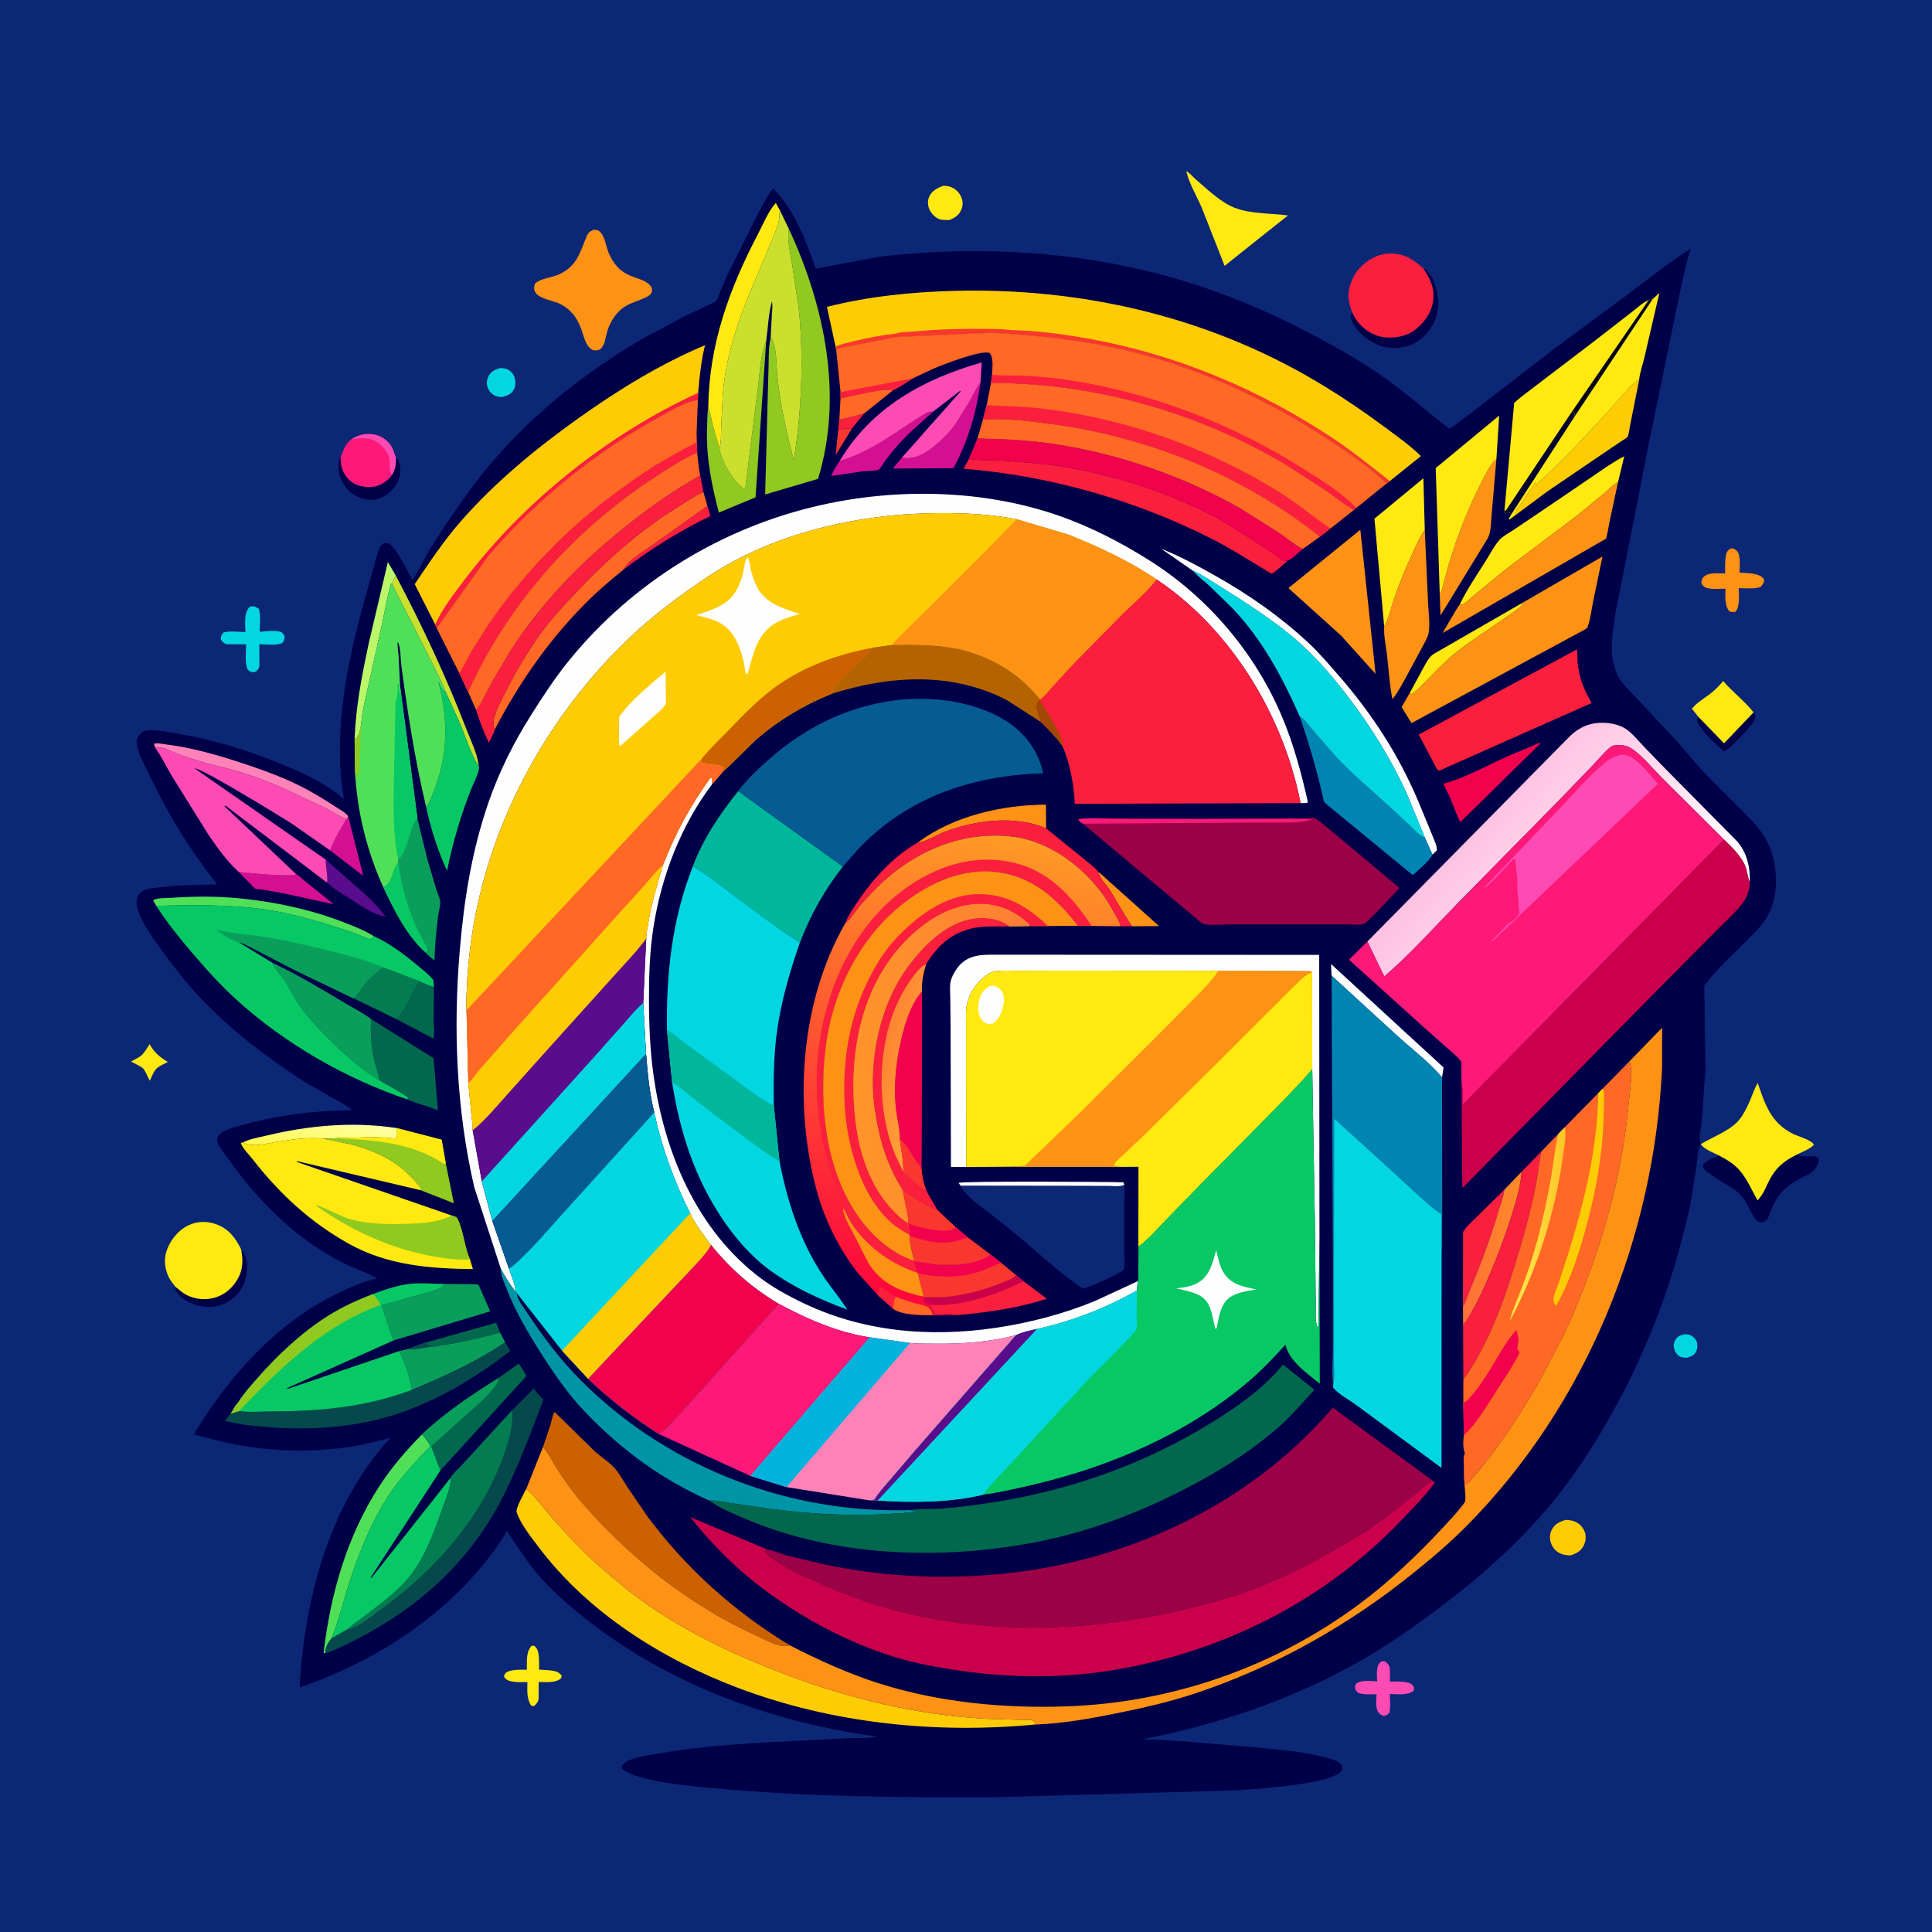 <svg version="1.1" xmlns="http://www.w3.org/2000/svg" style="display: block;" viewBox="0 0 2048 2048" width="1024" height="1024">
<defs>
	<linearGradient id="Gradient1" gradientUnits="userSpaceOnUse" x1="338.269" y1="1226.14" x2="347.789" y2="1181.95">
		<stop class="stop0" offset="0" stop-opacity="1" stop-color="rgb(255,249,79)"/>
		<stop class="stop1" offset="1" stop-opacity="1" stop-color="rgb(255,255,165)"/>
	</linearGradient>
	<linearGradient id="Gradient2" gradientUnits="userSpaceOnUse" x1="1608.86" y1="1323.43" x2="1553.05" y2="1322.57">
		<stop class="stop0" offset="0" stop-opacity="1" stop-color="rgb(255,137,40)"/>
		<stop class="stop1" offset="1" stop-opacity="1" stop-color="rgb(255,111,56)"/>
	</linearGradient>
	<linearGradient id="Gradient3" gradientUnits="userSpaceOnUse" x1="934.662" y1="1120.89" x2="979.846" y2="1132.77">
		<stop class="stop0" offset="0" stop-opacity="1" stop-color="rgb(255,133,51)"/>
		<stop class="stop1" offset="1" stop-opacity="1" stop-color="rgb(255,160,53)"/>
	</linearGradient>
	<linearGradient id="Gradient4" gradientUnits="userSpaceOnUse" x1="1563.59" y1="873.907" x2="1741.88" y2="1034.23">
		<stop class="stop0" offset="0" stop-opacity="1" stop-color="rgb(255,193,225)"/>
		<stop class="stop1" offset="1" stop-opacity="1" stop-color="rgb(255,255,255)"/>
	</linearGradient>
	<linearGradient id="Gradient5" gradientUnits="userSpaceOnUse" x1="1048.23" y1="882.242" x2="961.419" y2="1388.93">
		<stop class="stop0" offset="0" stop-opacity="1" stop-color="rgb(255,154,37)"/>
		<stop class="stop1" offset="1" stop-opacity="1" stop-color="rgb(253,3,61)"/>
	</linearGradient>
	<linearGradient id="Gradient6" gradientUnits="userSpaceOnUse" x1="903.487" y1="1133.5" x2="1098.41" y2="1117.44">
		<stop class="stop0" offset="0" stop-opacity="1" stop-color="rgb(255,149,41)"/>
		<stop class="stop1" offset="1" stop-opacity="1" stop-color="rgb(255,127,53)"/>
	</linearGradient>
	<linearGradient id="Gradient7" gradientUnits="userSpaceOnUse" x1="1655.29" y1="1277.41" x2="1620.83" y2="1276.59">
		<stop class="stop0" offset="0" stop-opacity="1" stop-color="rgb(255,198,39)"/>
		<stop class="stop1" offset="1" stop-opacity="1" stop-color="rgb(255,226,67)"/>
	</linearGradient>
</defs>
<path transform="translate(0,0)" fill="rgb(12,39,117)" d="M -0 -0 L 2048 0 L 2048 2048 L -0 2048 L -0 -0 z"/>
<path transform="translate(0,0)" fill="rgb(2,215,225)" d="M 1785 1414.5 C 1787.43 1414.46 1789.75 1414.41 1792.04 1415.42 C 1794.75 1416.62 1797.55 1419.44 1798.56 1422.24 C 1799.65 1425.24 1799.46 1429.62 1798.03 1432.47 C 1795.94 1436.62 1792.73 1437.92 1788.5 1439.17 C 1786.1 1439.31 1783.96 1439.23 1781.67 1438.39 C 1778.27 1437.14 1775.71 1433.32 1774.76 1429.99 C 1773.84 1426.76 1774.3 1423.26 1775.97 1420.35 C 1778.12 1416.63 1781.02 1415.51 1785 1414.5 z"/>
<path transform="translate(0,0)" fill="rgb(255,233,16)" d="M 158.565 1106.83 C 163.808 1116.05 169.008 1120.18 177.919 1125.75 C 174.128 1127.74 168.617 1129.94 165.644 1133.03 C 162.682 1136.1 160.673 1141.77 158.842 1145.64 C 156.554 1142.04 154.529 1135.87 151.914 1132.85 C 149.864 1130.49 141.843 1127.01 138.854 1125.28 C 142.597 1123.16 148.132 1120.74 151.055 1117.64 C 153.946 1114.56 156.273 1110.38 158.565 1106.83 z"/>
<path transform="translate(0,0)" fill="rgb(0,0,72)" d="M 1858.84 755.127 C 1860.45 757.855 1861.35 758.575 1860.5 761.824 C 1859.6 765.247 1856.04 768.91 1853.74 771.593 C 1848.2 778.059 1842.55 784.095 1836.33 789.913 C 1834.33 791.785 1831.5 794.694 1829.01 795.767 L 1827.17 796.343 C 1818.75 788.803 1809.29 780.276 1802.77 770.978 C 1801.36 768.968 1799.44 766.527 1799.15 764 C 1798.96 762.318 1799.5 761.2 1800.24 759.763 L 1827.55 787.927 L 1858.84 755.127 z"/>
<path transform="translate(0,0)" fill="rgb(2,215,225)" d="M 530.479 390.094 C 532.83 390.328 535.466 390.474 537.672 391.364 C 541.049 392.728 544.416 396.705 545.499 400.154 C 546.715 404.025 546.644 409.788 544.5 413.346 C 541.426 418.447 536.913 419.699 531.406 420.967 C 529.418 420.692 527.319 420.425 525.436 419.707 C 521.842 418.338 518.26 414.645 517.02 411.028 C 515.587 406.848 515.903 402.387 518.028 398.5 C 520.851 393.337 525.074 391.588 530.479 390.094 z"/>
<path transform="translate(0,0)" fill="rgb(0,0,72)" d="M 255.577 1324.35 C 260.897 1330.09 262.083 1336.65 261.813 1344.26 C 261.384 1356.32 257.651 1366.73 248.416 1374.94 C 239.874 1382.54 229.596 1386.32 218.105 1385.31 C 206.739 1384.32 194.015 1379.23 187.281 1369.5 C 186.031 1367.69 185.82 1366.31 186.125 1364.2 L 193.744 1370.32 C 202.737 1376.42 214.064 1378.48 224.693 1376.3 C 235.639 1374.06 244.601 1367.29 250.586 1357.98 C 257.566 1347.13 257.989 1336.55 255.577 1324.35 z"/>
<path transform="translate(0,0)" fill="rgb(0,0,72)" d="M 419.74 485.186 L 420.447 485.346 C 421.353 486.507 422.127 487.697 422.726 489.049 C 425.061 494.321 424.695 502.945 422.588 508.238 L 422.048 509.5 L 421.573 510.668 C 418.153 518.657 410.284 525.311 402.2 528.258 C 393.826 531.31 385.888 529.679 378 525.968 C 368.962 521.716 363.218 513.342 360.108 504.037 C 358.09 498 358.093 490.29 361.093 484.619 C 361.247 494.243 362.965 501.679 370.163 508.713 C 376.134 514.549 385.179 516.736 393.313 516.243 C 400.828 515.788 408.559 511.688 413.494 506.005 L 415.509 503.393 C 419.056 497.199 419.718 492.277 419.74 485.186 z"/>
<path transform="translate(0,0)" fill="rgb(255,233,16)" d="M 999.334 197.073 C 1002.09 196.983 1004.62 197.054 1007.26 197.974 C 1012.51 199.808 1016.66 203.664 1018.89 208.743 C 1020.82 213.137 1020.95 217.539 1019.12 222 C 1016.54 228.281 1012.56 230.504 1006.64 233.217 C 1003.28 233.04 999.319 233.497 996.091 232.441 C 991.592 230.971 986.996 226.122 985.159 221.861 C 983.301 217.553 983.14 212.834 985.01 208.5 C 987.693 202.282 993.445 199.473 999.334 197.073 z"/>
<path transform="translate(0,0)" fill="rgb(254,204,4)" d="M 1659.61 1611.12 C 1662.72 1611.31 1665.95 1611.59 1668.88 1612.71 C 1673.91 1614.63 1677.98 1618.72 1679.88 1623.77 C 1681.65 1628.46 1681.01 1634.07 1678.75 1638.5 C 1675.67 1644.54 1670.78 1646.85 1664.62 1648.86 C 1660.98 1648.61 1657.57 1648.33 1654.19 1646.82 C 1649.3 1644.64 1645.84 1640.71 1644.09 1635.67 C 1642.36 1630.7 1642.71 1625.7 1645.26 1621.08 C 1648.56 1615.1 1653.38 1613.15 1659.61 1611.12 z"/>
<path transform="translate(0,0)" fill="rgb(0,0,72)" d="M 1508.41 284.145 C 1515.24 287.751 1518.88 294.791 1521.22 301.906 C 1525.31 314.305 1526.11 329.974 1520.08 341.851 C 1515.96 349.945 1509.01 358.428 1501 362.913 L 1499.79 363.608 C 1489.89 369.09 1475.59 370.282 1464.81 367.009 C 1452.49 363.27 1439.69 353.439 1433.78 341.886 C 1432.16 338.719 1431.59 335.694 1432.82 332.294 L 1433.29 331.073 L 1437.1 338 C 1442.92 347 1452.92 354.549 1463.5 356.813 C 1475.01 359.275 1488.66 357.375 1498.47 350.687 C 1508.8 343.647 1517.23 331.92 1519.09 319.431 C 1521.09 305.96 1515.98 294.847 1508.41 284.145 z"/>
<path transform="translate(0,0)" fill="rgb(255,233,16)" d="M 563.638 1744.5 C 565.691 1744.62 565.965 1744.26 567.581 1745.77 C 572.485 1750.34 571.248 1763.35 571.411 1769.87 L 581.804 1770.51 C 587.536 1771.26 591.781 1771.48 595.5 1776.33 L 594.821 1779 C 588.523 1784.42 578.999 1782.94 571.041 1782.97 L 570.944 1800 C 570.734 1804.03 568.982 1805.82 566.132 1808.5 C 564.116 1808.78 564.217 1808.44 562.569 1807.43 C 558.176 1799.55 558.987 1791.85 559.045 1783.08 C 553.134 1783.11 546.645 1783.53 540.88 1782.05 C 537.491 1781.18 535.828 1779.99 534.099 1777 L 535.676 1773.68 C 541.438 1769.06 551.401 1770.22 558.491 1769.95 C 558.672 1761.25 557.358 1751.27 563.638 1744.5 z"/>
<path transform="translate(0,0)" fill="rgb(254,75,180)" d="M 1459.81 1782.32 C 1459.77 1776.21 1458.22 1766.83 1463.09 1762.26 C 1465.02 1760.46 1465.51 1761.05 1468 1761.09 C 1470.22 1762.83 1472.48 1764.52 1472.99 1767.5 C 1473.81 1772.32 1473.49 1777.75 1473.21 1782.6 C 1479.43 1782.65 1493.08 1781.31 1497.48 1786.5 C 1499.43 1788.8 1499.03 1789.77 1498.42 1792.4 C 1492.25 1797.38 1480.78 1795.83 1473.15 1795.72 C 1473.5 1802.34 1474.15 1808.96 1472.83 1815.5 C 1470.49 1817.87 1470.22 1818.25 1467 1818.95 C 1465.05 1818.26 1463.48 1817.7 1462.03 1816.16 C 1457.46 1811.31 1459.08 1802.23 1459.23 1795.96 C 1452.88 1795.99 1446.22 1796.56 1440.08 1794.74 C 1438.74 1793.52 1437.46 1792.56 1436.85 1790.8 C 1435.89 1788.01 1436.42 1787.42 1437.5 1784.83 C 1443.19 1780.42 1452.98 1782.14 1459.81 1782.32 z"/>
<path transform="translate(0,0)" fill="rgb(2,215,225)" d="M 264.46 643.5 C 265.286 643.087 265.517 642.905 266.56 642.77 C 270.029 642.32 271.826 643.666 274.5 645.484 C 276.544 652.601 275.319 662.312 275.282 669.773 C 281.527 669.066 289.935 668.191 296.058 669.442 C 299.38 670.121 300.034 671.548 301.625 674.233 C 301.684 677.947 301.498 678.296 299.5 681.448 C 294.443 684.683 281.103 682.941 274.886 682.882 L 275.021 704.469 C 274.983 707.704 274.105 709.224 271.75 711.5 L 268.965 712.601 C 266.112 712.331 265.042 711.975 262.842 710.127 C 259.088 703.622 260.92 690.531 260.986 682.944 L 241 682.938 C 237.366 682.343 236.245 680.65 234.124 678 C 234.309 673.987 234.128 673.74 236.871 670.5 C 243.565 668.498 253.123 669.87 260.196 670.046 C 260.14 661.197 258.16 650.281 264.46 643.5 z"/>
<path transform="translate(0,0)" fill="rgb(254,146,21)" d="M 1834.37 581.5 L 1836.12 581.285 C 1837.99 581.392 1839.7 582.592 1841 583.826 C 1845.57 588.191 1844 600.9 1843.98 607.027 C 1851.24 607.562 1862.33 607.202 1868.18 612.014 C 1869.53 613.13 1870.05 613.656 1869.96 615.5 C 1869.8 618.505 1868 620.241 1866.08 622.253 C 1859.62 624.52 1850.04 623.437 1843.1 623.48 C 1843.1 630.88 1844.84 643.032 1839.5 648.54 C 1836.12 648.902 1835.69 649.069 1832.73 647.5 C 1827.85 640.966 1829.08 631.843 1829.04 624.083 C 1823.14 624.098 1814.64 624.941 1809.04 623.186 C 1805.99 622.228 1804.81 620.521 1803.5 617.766 C 1803.65 615.238 1803.87 613.607 1805.73 611.726 C 1811.08 606.32 1821.76 607.843 1828.71 607.92 C 1828.79 601.919 1828.42 595.169 1829.41 589.273 C 1830.08 585.336 1831.08 583.77 1834.37 581.5 z"/>
<path transform="translate(0,0)" fill="rgb(255,233,16)" d="M 1800.24 759.763 L 1793.49 751.218 C 1798.65 744.865 1805.79 740.807 1812.25 735.921 C 1817.73 731.777 1822.18 727.141 1826.68 721.964 C 1836.76 733.749 1849.31 743.022 1858.84 755.127 L 1827.55 787.927 L 1800.24 759.763 z"/>
<path transform="translate(0,0)" fill="rgb(254,25,121)" d="M 372.015 466.057 C 379.835 460.867 387.798 458.902 397.103 460.76 C 404.046 462.146 410.362 466.437 414.314 472.299 C 417.107 476.443 417.571 480.937 419.74 485.186 C 419.718 492.277 419.056 497.199 415.509 503.393 L 413.494 506.005 C 408.559 511.688 400.828 515.788 393.313 516.243 C 385.179 516.736 376.134 514.549 370.163 508.713 C 362.965 501.679 361.247 494.243 361.093 484.619 C 364.475 476.714 364.978 471.93 372.015 466.057 z"/>
<path transform="translate(0,0)" fill="rgb(254,75,180)" d="M 372.015 466.057 C 379.835 460.867 387.798 458.902 397.103 460.76 C 404.046 462.146 410.362 466.437 414.314 472.299 C 417.107 476.443 417.571 480.937 419.74 485.186 C 419.718 492.277 419.056 497.199 415.509 503.393 C 412.029 498.409 413.66 492.664 412.933 486.938 C 412.117 480.518 406.109 472.932 400.902 469.372 C 391.799 463.15 382.317 464.209 372.015 466.057 z"/>
<path transform="translate(0,0)" fill="rgb(0,0,72)" d="M 1822.23 1224.86 C 1830.39 1229.18 1837.82 1233.46 1843.99 1240.5 C 1851.74 1249.34 1857.25 1262.09 1863.03 1272.4 C 1868.13 1267.08 1870.52 1261.86 1873.52 1255.3 C 1880.99 1238.95 1889.63 1231.28 1905.67 1223.44 L 1907.04 1224.46 C 1912.54 1228.19 1924.46 1222.61 1928.11 1228.5 C 1927.64 1233.85 1925.6 1238.19 1921.5 1241.82 C 1917.35 1245.48 1912.16 1247.25 1907.36 1249.81 C 1899.1 1254.23 1891.36 1259.76 1885.76 1267.37 C 1882.27 1272.1 1879.64 1277.06 1877.44 1282.51 C 1876.16 1285.68 1875.16 1290.31 1872.86 1292.84 C 1870.79 1295.1 1869.27 1295.22 1866.5 1295.93 C 1862.62 1294.72 1860.51 1292.65 1858.5 1289.01 C 1853.85 1280.57 1850.53 1272 1843.5 1265.03 C 1836.77 1258.37 1807.61 1243.77 1805.3 1237.5 C 1804.92 1236.47 1805.31 1235.31 1805.31 1234.21 C 1809.98 1229.48 1816.2 1227.35 1822.23 1224.86 z"/>
<path transform="translate(0,0)" fill="rgb(255,233,16)" d="M 1257.49 181.5 C 1260.82 183 1263.63 186.524 1266.3 189.026 L 1279.9 200.976 C 1288.41 208.113 1297.64 215.709 1308.03 219.963 C 1325.08 226.943 1347.11 225.944 1365.38 228.346 L 1336.49 251.237 L 1298.15 281.821 L 1273.71 219.666 C 1268.51 207.727 1260.35 193.994 1257.49 181.5 z"/>
<path transform="translate(0,0)" fill="rgb(255,233,16)" d="M 186.125 1364.2 L 185.396 1363.33 L 184.216 1361.84 L 180.382 1356.64 C 175.36 1348.34 173.322 1336.91 176.122 1327.5 C 179.663 1315.6 188.275 1304.55 199.5 1299.02 C 208.874 1294.41 219.525 1294.18 229.287 1297.78 C 242.361 1302.6 249.732 1312.23 255.577 1324.35 C 257.989 1336.55 257.566 1347.13 250.586 1357.98 C 244.601 1367.29 235.639 1374.06 224.693 1376.3 C 214.064 1378.48 202.737 1376.42 193.744 1370.32 L 186.125 1364.2 z"/>
<path transform="translate(0,0)" fill="rgb(255,233,16)" d="M 1802.92 1212.89 C 1814.9 1205.5 1831.74 1199.41 1841.5 1189.42 C 1846.43 1184.37 1849.98 1177.49 1853.04 1171.17 C 1856.74 1163.53 1859.07 1155.32 1863.22 1147.92 C 1871.14 1171.01 1877.32 1190.38 1900.83 1202.02 C 1906.18 1204.67 1920.48 1208.41 1922.82 1213.5 C 1918.34 1218.11 1911.4 1220.68 1905.67 1223.44 C 1889.63 1231.28 1880.99 1238.95 1873.52 1255.3 C 1870.52 1261.86 1868.13 1267.08 1863.03 1272.4 C 1857.25 1262.09 1851.74 1249.34 1843.99 1240.5 C 1837.82 1233.46 1830.39 1229.18 1822.23 1224.86 C 1816.24 1221.91 1806.7 1218.4 1802.92 1212.89 z"/>
<path transform="translate(0,0)" fill="rgb(250,31,61)" d="M 1433.29 331.073 C 1431.58 326.06 1429.7 320.3 1429.41 315 C 1428.88 305.053 1434.06 292.282 1440.6 284.983 C 1448.53 276.139 1459.4 269.511 1471.5 268.843 C 1486.91 267.993 1497.3 274.153 1508.41 284.145 C 1515.98 294.847 1521.09 305.96 1519.09 319.431 C 1517.23 331.92 1508.8 343.647 1498.47 350.687 C 1488.66 357.375 1475.01 359.275 1463.5 356.813 C 1452.92 354.549 1442.92 347 1437.1 338 L 1433.29 331.073 z"/>
<path transform="translate(0,0)" fill="rgb(254,146,21)" d="M 629.338 243.5 L 634 244.115 C 641.178 248.669 641.964 259.941 644.962 267.481 C 647.118 272.905 650.361 278.336 654.261 282.677 C 658.522 287.42 663.888 290.533 669.735 292.904 C 677.491 296.049 686.991 297.462 691.069 305.5 C 691.065 307.269 691.498 309.127 690.448 310.648 C 687.928 314.301 682.964 316.042 678.975 317.632 C 671.458 320.628 663.911 322.916 657.76 328.43 C 651.162 334.344 645.993 343.203 643.6 351.718 C 641.703 358.47 641.539 364.935 636.5 370.199 C 633.805 371.472 632.386 371.5 629.5 371.387 C 620.958 368.621 619.198 357.1 616.406 349.564 C 614.129 343.418 611.231 337.154 606.84 332.233 C 603.051 327.986 598.788 324.641 593.656 322.119 C 586.215 318.464 571.22 316.839 567.33 309.551 C 565.598 306.307 566.073 303.822 567.195 300.5 C 573.726 294.782 584.805 294.451 592.762 290.781 C 611.499 282.139 614.652 267.978 621.729 250.838 C 623.531 246.476 625.301 245.323 629.338 243.5 z"/>
<path transform="translate(0,0)" fill="rgb(0,0,72)" d="M 371 1176.79 L 372.925 1176.26 C 372.266 1174.49 326.004 1149.01 319.353 1144.64 C 280.953 1119.39 244.075 1091.37 212.434 1057.85 C 198.014 1042.58 184.885 1025.8 172.533 1008.83 C 163.166 995.955 152.201 981.175 146.721 966.088 C 145.105 961.637 143.624 954.383 146.087 949.996 C 147.955 946.667 151.205 944.066 154.851 943.023 L 156 942.725 C 163.191 940.822 171.096 940.323 178.5 939.599 C 195.573 937.931 212.482 937.67 229.62 937.695 C 229.367 935.295 224.625 930.406 223.05 928.33 L 204.29 902.224 C 186.405 876.12 171.559 848.912 157.799 820.482 C 153.278 811.14 146.726 799.39 145.079 789.138 C 144.464 785.315 145.25 782.248 147.596 779.194 C 149.76 776.378 152.327 774.438 155.875 774.119 C 165.673 773.239 177.449 775.909 187.115 777.502 C 225.35 783.803 261.623 794.952 297.454 809.582 C 321.11 819.24 344.964 830.142 364.499 846.876 C 351.694 768.697 370.52 691.361 391.896 616.537 L 399.112 590.5 C 400.306 586.42 401.405 581.314 404.129 578 C 405.827 575.933 407.871 575.305 410.5 575.615 C 418.518 576.559 432.601 607.304 437.336 614.842 C 445.586 602.054 451.783 587.827 460.223 574.915 C 477.246 548.875 494.785 522.586 514.441 498.442 C 560.379 442.015 619.469 394.81 682.315 358.416 L 725.823 335.243 L 751.817 322.798 C 753.267 322.087 758.027 320.378 758.959 319.288 C 760.548 317.428 761.782 313.197 762.746 310.87 L 770.911 291.762 L 802.477 228.461 C 807.742 218.736 812.411 208.451 819.399 199.826 C 841.658 221.118 854.605 256.182 864.802 284.7 L 934.354 271.791 C 1027.16 261.286 1122.04 265.093 1213.14 286.596 C 1275.27 301.262 1333.47 324.356 1389.86 353.987 C 1412.72 365.996 1435.57 378.783 1457.06 393.118 C 1484.98 411.743 1509.76 433.598 1535.91 454.422 C 1539.9 453.078 1543.65 449.536 1547 447.019 L 1565.91 432.715 L 1650 367.897 L 1723.05 313.886 C 1745.84 296.894 1767.96 279.057 1791.94 263.731 C 1784.8 288.654 1780.15 313.79 1774.79 339.111 L 1747.64 470.94 L 1722.77 598 C 1718.1 622.073 1712.3 646.445 1709.47 670.803 C 1708.26 681.273 1707.67 693.552 1710.46 703.787 L 1710.96 705.5 C 1712.75 711.751 1714.98 717.338 1718.91 722.586 C 1723.31 728.472 1729.02 733.782 1734 739.207 L 1771.88 779.521 C 1785.72 794.368 1798.01 810.514 1812.31 824.955 L 1844.01 856.588 C 1853.44 866.022 1863.13 875.41 1870.26 886.789 C 1876.95 897.458 1881.11 911.544 1882.19 924.074 C 1883.66 941.011 1881.65 956.8 1873.18 971.875 C 1867.98 981.147 1859.86 988.69 1852.48 996.213 C 1837.29 1011.7 1819.36 1027.41 1806.64 1044.9 L 1807.83 1134.89 L 1803.82 1189.68 C 1803.3 1195.48 1800.59 1206.54 1802.42 1211.63 L 1802.92 1212.89 C 1799.46 1217.46 1799.44 1228.43 1798.61 1234.17 L 1791.27 1280.13 L 1778.92 1328.94 C 1756.33 1408.51 1721.4 1484.35 1675.13 1553 C 1638.31 1607.63 1591.91 1653.08 1540.11 1693.31 C 1508.73 1717.67 1476.35 1740.96 1441.8 1760.73 C 1371.62 1800.87 1291.59 1827.99 1212.4 1843.39 C 1215.65 1844.58 1221.46 1843.89 1225 1844.04 L 1257.5 1846.03 L 1335.12 1852.71 C 1359.38 1855.07 1384.26 1857.1 1407.83 1863.69 C 1412.2 1864.91 1420.47 1867.18 1422.33 1871.71 C 1423.18 1873.79 1423.08 1875.65 1421.67 1877.5 C 1410.74 1891.91 1328.37 1896.52 1308.28 1897.9 L 1057.46 1905.08 C 957.539 1905.6 856.689 1904.82 757.125 1895.58 C 734.241 1893.46 675.515 1889 659.224 1874.82 L 659.05 1872 C 664.835 1863.11 685.93 1861.03 696.098 1859.19 C 762.369 1847.2 830.629 1846.77 897.715 1842.6 C 908.17 1841.95 919.676 1843.27 929.846 1840.89 L 903.102 1836.83 C 806.993 1819.97 712.641 1784.56 634 1726.04 C 612.339 1709.93 590.967 1692.16 572.832 1672.08 C 559.006 1656.77 548.962 1639.68 537.202 1622.93 C 530.118 1636.27 520.142 1648.91 510.543 1660.55 C 461.032 1720.54 390.839 1763.73 317.619 1788.84 C 322.52 1695.51 349.086 1594.02 414.034 1523.96 C 402.66 1526.91 391.393 1530.11 379.817 1532.2 C 337.639 1539.82 295.003 1539.34 252.838 1531.83 C 236.897 1528.99 221.117 1524.56 205.437 1520.54 L 206.596 1518.49 C 243.127 1459.05 290.228 1405.42 353.145 1373.38 C 367.981 1365.82 383.849 1358.79 400.107 1354.97 C 384.26 1347.29 367.961 1341.66 352.5 1332.84 C 309.436 1308.27 273.995 1272.79 245.191 1232.8 C 239.877 1225.42 233.725 1218.36 230.025 1210 C 230.306 1205.77 230.144 1205.19 233.288 1202.08 C 238.129 1197.3 247.529 1195.28 254.021 1193.38 C 291.563 1182.4 331.958 1177.42 371 1176.79 z"/>
<path transform="translate(0,0)" fill="rgb(249,55,46)" d="M 888.519 455.582 C 893.388 454.715 898.062 453.592 903.011 454.331 L 885.885 482.292 L 888.519 455.582 z"/>
<path transform="translate(0,0)" fill="rgb(250,31,61)" d="M 889.734 444.697 C 898.642 443.418 907.38 440.678 916.038 438.274 L 903.011 454.331 C 898.062 453.592 893.388 454.715 888.519 455.582 L 889.734 444.697 z"/>
<path transform="translate(0,0)" fill="rgb(250,31,61)" d="M 749.878 536.269 L 753.077 546.991 C 720.989 562.513 689.37 582.178 661.013 603.705 C 666.122 593.239 680.74 585.581 689.99 578.819 L 749.878 536.269 z"/>
<path transform="translate(0,0)" fill="rgb(1,104,77)" d="M 450.76 1423.37 L 525.895 1402.17 L 530.112 1412.62 C 509.733 1418.13 489.41 1423 468.5 1426.03 C 465.411 1426.47 459.985 1428.01 457.009 1427.59 L 456.809 1426.01 L 455.25 1426.01 L 454 1426.76 L 450.76 1423.37 z"/>
<path transform="translate(0,0)" fill="rgb(254,254,254)" d="M 1018.38 1257.02 L 1016.12 1254 C 1019.57 1251.79 1175.34 1252.74 1190.78 1253.3 L 1191.91 1256.13 C 1187.85 1258.15 1181.16 1257.27 1176.59 1257.27 L 1141.92 1257.18 L 1018.38 1257.02 z"/>
<path transform="translate(0,0)" fill="rgb(213,15,146)" d="M 369.1 865.085 L 369.233 865.967 L 385.011 928.314 L 349.991 901.512 C 354.609 889.374 360.654 878.99 367.619 868.073 L 369.1 865.085 z"/>
<path transform="translate(0,0)" fill="rgb(254,146,21)" d="M 1164.42 924.163 L 1228.58 981.665 L 1200.06 981.916 C 1191.54 969.606 1184.4 956.26 1176.44 943.579 C 1172.49 937.291 1165.81 931.613 1164.42 924.163 z"/>
<path transform="translate(0,0)" fill="rgb(255,104,37)" d="M 890.987 422.299 L 915.747 416.898 C 925.722 414.837 936.887 412.325 947.081 413.383 L 916.038 438.274 C 907.38 440.678 898.642 443.418 889.734 444.697 L 890.987 422.299 z"/>
<path transform="translate(0,0)" fill="rgb(89,12,139)" d="M 345.248 911.219 L 384.703 945.832 C 393.613 954.331 401.764 961.69 408.764 971.908 C 394.14 968.727 383.019 960.264 370.609 952.393 C 362.823 947.455 353.342 942.189 346.798 935.726 C 347.684 928.295 345.152 919.108 345.248 911.219 z"/>
<path transform="translate(0,0)" fill="rgb(255,233,16)" d="M 1613 639.512 L 1613.5 641.51 C 1607.11 647.644 1599.3 652.321 1592.05 657.375 C 1575.33 669.029 1557.26 680.462 1541.46 693.266 C 1530.76 701.937 1521.42 712.259 1511.66 721.942 C 1506.89 726.67 1502.21 732.136 1496.48 735.69 L 1494.23 734.853 L 1508.99 707.668 C 1512.16 702.036 1515.06 695.716 1520.95 692.519 L 1613 639.512 z"/>
<path transform="translate(0,0)" fill="rgb(203,224,45)" d="M 419.508 610.023 C 447.446 662.923 472.64 716.682 494.227 772.478 C 498.891 784.536 505.767 798.444 507.426 811.192 C 502.459 807.807 491.221 775.289 488.124 768 L 472.337 733.28 C 467.663 721.017 461.199 709.158 455.419 697.383 L 415.264 618.58 L 419.508 610.023 z"/>
<path transform="translate(0,0)" fill="rgb(1,104,77)" d="M 444.865 1040.25 C 449.732 1042.41 454.729 1045.12 459.986 1046.13 L 459.716 1082.91 C 459.734 1088.11 460.88 1096.07 459.347 1100.94 L 420.249 1080.31 C 431.749 1069.28 435.851 1052.98 444.865 1040.25 z"/>
<path transform="translate(0,0)" fill="rgb(213,15,146)" d="M 253.009 924.314 C 262.231 925.224 308.61 930.178 313.946 926.677 C 316.338 927.453 321.215 932.395 323.428 934.165 L 353.707 958.517 L 297.47 946.306 L 278.447 943.07 C 276.418 942.764 272.14 942.719 270.385 941.883 C 269.023 941.235 266.56 938.016 265.415 936.858 L 253.009 924.314 z"/>
<path transform="translate(0,0)" fill="rgb(254,254,254)" d="M 1411.52 1034.21 L 1410.95 1021.89 L 1530.2 1131.54 L 1528.65 1142.08 C 1515.44 1126.33 1497.34 1112.68 1482.11 1098.86 L 1411.52 1034.21 z"/>
<path transform="translate(0,0)" fill="rgb(254,146,21)" d="M 973.375 892.758 C 1010.96 864.812 1062.6 853.153 1108.71 852.946 L 1108.97 878.156 C 1076.4 863.886 1033.08 869.465 1000.76 882.047 C 995.385 884.138 977.74 894.121 973.375 892.758 z"/>
<path transform="translate(0,0)" fill="rgb(188,246,105)" d="M 375.914 783.884 C 377.043 749.115 383.642 715.898 390.846 682 L 411.156 595.774 L 419.508 610.023 L 415.264 618.58 L 414.234 619 C 409.7 635.641 407.073 653.015 403.132 669.847 L 389.571 730.792 C 387.053 742.539 383.583 755.56 382.927 767.543 C 381.541 773.625 381.429 780.377 375.914 783.884 z"/>
<path transform="translate(0,0)" fill="rgb(213,15,146)" d="M 890.107 488.595 C 923.307 479.404 951.068 456.539 979.964 438.901 C 983.444 436.776 984.804 436.184 988.957 436.449 C 976.406 448.007 962.76 459.223 951.528 472.058 C 946.684 477.594 941.956 483.384 937.645 489.345 C 936.374 491.101 933.087 497.088 931.344 497.878 C 928.211 499.298 919.324 499.026 915.427 499.5 L 881.029 504.555 C 883.544 498.748 886.568 493.824 890.107 488.595 z"/>
<path transform="translate(0,0)" fill="url(#Gradient1)" d="M 257.872 1210.84 C 265.099 1207.15 275.033 1205.56 282.988 1203.66 C 328.116 1192.85 374.125 1188.83 420.181 1195.73 L 420.633 1205.5 L 419 1206.99 L 418.111 1206.87 C 402.304 1204.83 386.834 1205.58 371 1206.2 C 365.697 1206.41 360.09 1205.91 354.849 1206.66 L 342.626 1206.94 C 332.731 1205.96 321.658 1206.67 311.771 1207.74 L 291.585 1210.67 C 282.817 1212.26 265.578 1216.82 257.872 1210.84 z"/>
<path transform="translate(0,0)" fill="rgb(254,130,184)" d="M 164.547 792.748 L 163.133 788.5 C 166.756 787.162 172.722 788.752 176.577 789.227 C 201.343 792.278 225.671 798.981 249.387 806.563 C 269.969 813.142 290.886 820.393 310.5 829.466 C 326.106 836.685 340.732 845.426 355.089 854.839 C 359.517 857.742 365.82 860.967 369.1 865.085 L 367.619 868.073 C 359.392 865.791 352.474 860.275 344.854 856.507 L 299.705 835.312 C 283.386 828.067 266.069 821.666 248.905 816.778 C 236.099 813.131 223.029 810.58 210.336 806.5 C 202.765 804.066 194.902 801.771 187.5 798.865 C 182.109 796.749 176.759 793.613 171.044 792.489 C 168.896 792.067 166.686 792.445 164.547 792.748 z"/>
<path transform="translate(0,0)" fill="rgb(80,224,88)" d="M 165.547 960.165 L 162.315 954.5 C 165.887 951.571 175.068 952.153 179.993 951.809 C 204.451 950.104 229.131 949.84 253.553 952.22 C 291.668 955.935 331.077 964.433 366.715 978.554 C 376.485 982.425 387.36 986.695 396.219 992.373 C 395.679 992.883 393.556 995.318 393.022 995.5 C 391.678 995.958 376.79 989.548 374.339 988.712 C 344.509 978.533 313.05 968.856 281.834 964.233 C 243.409 958.542 204.261 959.457 165.547 960.165 z"/>
<path transform="translate(0,0)" fill="rgb(250,31,61)" d="M 1594.58 1261.22 C 1593.64 1269.07 1590.58 1276.66 1588.35 1284.22 C 1580.09 1312.22 1570.17 1338.72 1558.87 1365.6 C 1556.19 1371.97 1554.26 1379.08 1550.77 1385.03 L 1550.93 1305.92 C 1554.48 1300 1560.86 1294.55 1565.78 1289.65 L 1594.58 1261.22 z"/>
<path transform="translate(0,0)" fill="url(#Gradient2)" d="M 1612.78 1242.23 C 1613.37 1270.14 1570.68 1382.03 1550.96 1404.56 L 1550.77 1385.03 C 1554.26 1379.08 1556.19 1371.97 1558.87 1365.6 C 1570.17 1338.72 1580.09 1312.22 1588.35 1284.22 C 1590.58 1276.66 1593.64 1269.07 1594.58 1261.22 L 1612.78 1242.23 z"/>
<path transform="translate(0,0)" fill="rgb(213,15,146)" d="M 956.276 484.809 C 959.727 486.359 965.327 485.499 969 484.796 C 983.153 482.089 1004.78 461.518 1012.78 449.535 L 1028.68 424.045 C 1031.73 418.633 1034.18 412.122 1038.03 407.274 L 1039.31 405.728 C 1034.96 437.477 1025.97 468.082 1010.66 496.299 L 946.493 496.645 L 956.276 484.809 z"/>
<path transform="translate(0,0)" fill="rgb(3,124,81)" d="M 405.461 1025.22 L 444.865 1040.25 C 435.851 1052.98 431.749 1069.28 420.249 1080.31 L 374.851 1058.29 C 380.402 1052.01 384.811 1044.8 390.583 1038.68 C 395.244 1033.74 400.969 1030.22 405.461 1025.22 z"/>
<path transform="translate(0,0)" fill="rgb(242,2,76)" d="M 1631.09 787.5 L 1632.92 788.047 L 1547.92 871.602 L 1543.6 861.737 L 1536.05 843 C 1534.21 839.002 1531.34 834.905 1530.4 830.625 C 1552.31 824.916 1574.19 812.543 1594.83 803.194 C 1606.84 797.757 1619.29 793.348 1631.09 787.5 z"/>
<path transform="translate(0,0)" fill="rgb(250,31,61)" d="M 1077.38 1351.92 L 1085.02 1358.21 L 1109.67 1376.75 C 1085.64 1384.47 1061.28 1388.95 1036.25 1391.83 C 1027.82 1392.8 1018.61 1394.32 1010.16 1393.88 C 1004.18 1391.58 996.022 1393.58 989.5 1392.51 C 989.191 1390.7 988.82 1389.57 987.99 1387.9 C 987.194 1386.3 986.528 1384.78 985.928 1383.08 C 984.193 1382.5 982.449 1382.07 981.097 1380.77 C 978.898 1378.66 979.316 1377.79 979.251 1374.89 C 988.559 1375.58 998.406 1375.56 1007.66 1374.31 C 1025.99 1371.82 1042.95 1367.5 1060.14 1360.55 C 1066.13 1358.13 1072.36 1356.09 1077.38 1351.92 z"/>
<path transform="translate(0,0)" fill="rgb(203,0,74)" d="M 1077.38 1351.92 L 1085.02 1358.21 C 1055.49 1372.7 1019.34 1385.52 985.928 1383.08 C 984.193 1382.5 982.449 1382.07 981.097 1380.77 C 978.898 1378.66 979.316 1377.79 979.251 1374.89 C 988.559 1375.58 998.406 1375.56 1007.66 1374.31 C 1025.99 1371.82 1042.95 1367.5 1060.14 1360.55 C 1066.13 1358.13 1072.36 1356.09 1077.38 1351.92 z"/>
<path transform="translate(0,0)" fill="rgb(144,201,31)" d="M 812.18 361.751 L 800.906 527.181 L 761.999 543.357 C 753.942 512.506 748.015 482.56 749.614 450.5 C 749.916 444.444 749.675 437.865 750.786 431.938 C 753.276 437.947 754.019 444.106 755.485 450.389 L 762.471 474.825 L 762.443 475.022 C 765.546 490.943 776.829 509.734 789.847 519.114 L 803.01 414.248 C 805.358 397.5 805.696 377.338 812.18 361.751 z"/>
<path transform="translate(0,0)" fill="rgb(10,158,91)" d="M 530.112 1412.62 L 535.528 1422.99 C 505.341 1443.32 470.286 1459.41 436.704 1473.28 C 434.421 1459.4 429.356 1444.83 423.179 1432.2 L 431.804 1430.24 L 450.76 1423.37 L 454 1426.76 L 455.25 1426.01 L 456.809 1426.01 L 457.009 1427.59 C 459.985 1428.01 465.411 1426.47 468.5 1426.03 C 489.41 1423 509.733 1418.13 530.112 1412.62 z"/>
<path transform="translate(0,0)" fill="rgb(6,73,76)" d="M 431.804 1430.24 L 450.76 1423.37 L 454 1426.76 L 455.25 1426.01 L 456.809 1426.01 L 457.009 1427.59 C 448.974 1428.79 439.892 1431.02 431.804 1430.24 z"/>
<path transform="translate(0,0)" fill="rgb(249,55,46)" d="M 1049.98 1329.82 L 1061.1 1338.5 L 1077.38 1351.92 C 1072.36 1356.09 1066.13 1358.13 1060.14 1360.55 C 1042.95 1367.5 1025.99 1371.82 1007.66 1374.31 C 998.406 1375.56 988.559 1375.58 979.251 1374.89 L 979.064 1374.27 L 972.793 1349.67 L 972.536 1348.99 L 971.253 1344.94 C 969.938 1341.86 969.488 1340.28 969.417 1336.97 L 991.985 1340.34 C 1008.39 1341.67 1036.71 1341.06 1049.98 1329.82 z"/>
<path transform="translate(0,0)" fill="rgb(242,2,76)" d="M 1049.98 1329.82 L 1061.1 1338.5 L 1045.06 1345.41 C 1022.77 1355.01 996.142 1354.78 972.793 1349.67 L 972.536 1348.99 L 971.253 1344.94 C 969.938 1341.86 969.488 1340.28 969.417 1336.97 L 991.985 1340.34 C 1008.39 1341.67 1036.71 1341.06 1049.98 1329.82 z"/>
<path transform="translate(0,0)" fill="rgb(254,254,254)" d="M 1264.94 605.328 L 1230.89 581.639 C 1250.8 589.627 1269.49 599.723 1288.15 610.246 C 1323.59 630.227 1356.39 653.055 1386.25 680.743 C 1398.25 691.873 1408.8 704.245 1419.51 716.586 C 1454.45 756.841 1482.04 799.287 1503.04 848.438 L 1518.86 886.831 C 1520.46 891.079 1523.55 896.934 1522.99 901.5 L 1518.48 905.996 L 1510.49 888.053 L 1490.36 839.244 C 1473.9 803.673 1453.05 770.193 1429.27 739.051 C 1413.33 718.17 1396.73 698.503 1377.03 681.005 C 1357.24 663.425 1334.7 648.224 1312.54 633.819 L 1282.85 615.137 C 1277.09 611.629 1271.29 607.664 1264.94 605.328 z"/>
<path transform="translate(0,0)" fill="rgb(80,224,88)" d="M 447.322 1520.5 C 450.687 1524.35 454.194 1528.33 456.262 1533.06 C 442.354 1547.45 428.41 1562.07 416.767 1578.39 C 395.781 1607.82 381.424 1643.44 370.33 1677.66 C 363.889 1697.53 359.245 1717.58 351.273 1736.94 C 347.692 1741.24 344.712 1746.38 345.068 1752.16 L 343.003 1752.44 C 350.133 1690.37 367.719 1628.57 401.949 1575.65 C 415.105 1555.31 430.349 1537.73 447.322 1520.5 z"/>
<path transform="translate(0,0)" fill="rgb(254,146,21)" d="M 1526.18 629.35 C 1528.72 625.971 1529.17 622.025 1530.27 618.027 L 1536.74 594.632 C 1546.09 564.536 1557.94 534.615 1572.7 506.768 C 1576.43 499.723 1580 491.731 1586.26 486.58 L 1581.26 545 C 1580.37 553.21 1580.91 564.512 1576.5 571.516 L 1526.99 652.437 L 1526.18 629.35 z"/>
<path transform="translate(0,0)" fill="rgb(254,204,4)" d="M 1737.61 402.462 L 1727.9 451.253 C 1727.41 453.568 1726.52 461.375 1725.24 463.124 C 1724.24 464.491 1719.98 466.759 1718.45 467.808 L 1694.82 483.828 L 1639.8 521.241 L 1607.53 545.303 L 1606.56 545.918 C 1606.26 541.538 1609.39 538.343 1611.74 534.866 L 1627.36 511.615 L 1629.2 513.553 C 1632.58 509.282 1637.47 505.631 1641.5 501.93 L 1661.69 482.197 L 1700.87 440.471 L 1723.97 414.524 C 1728.11 410.088 1732.11 405.21 1737.61 402.462 z"/>
<path transform="translate(0,0)" fill="rgb(249,55,46)" d="M 956.315 1260.74 C 967.585 1268.72 980.707 1278.23 993.747 1282.8 L 1012.85 1300.84 L 1026.08 1311.74 L 1049.98 1329.82 C 1036.71 1341.06 1008.39 1341.67 991.985 1340.34 L 969.417 1336.97 L 968.69 1336.55 C 967.474 1327.54 963.92 1318.88 964.075 1309.72 L 964.169 1309.02 L 962.811 1296.81 L 962.389 1296.31 C 963.127 1292.84 961.928 1288.88 961.293 1285.38 L 956.315 1260.74 z"/>
<path transform="translate(0,0)" fill="rgb(242,2,76)" d="M 962.811 1296.81 C 971.574 1300.03 979.876 1302.07 989.109 1303.44 C 994.784 1304.29 1007.06 1305.85 1011.53 1302.08 L 1012.85 1300.84 L 1026.08 1311.74 C 1019.57 1313.8 1013.35 1316.06 1006.5 1316.81 C 992.061 1318.4 977.435 1314.9 964.075 1309.72 L 964.169 1309.02 L 962.811 1296.81 z"/>
<path transform="translate(0,0)" fill="rgb(249,55,46)" d="M 956.315 1260.74 C 967.585 1268.72 980.707 1278.23 993.747 1282.8 L 1012.85 1300.84 L 1011.53 1302.08 C 1007.06 1305.85 994.784 1304.29 989.109 1303.44 C 979.876 1302.07 971.574 1300.03 962.811 1296.81 L 962.389 1296.31 C 963.127 1292.84 961.928 1288.88 961.293 1285.38 L 956.315 1260.74 z"/>
<path transform="translate(0,0)" fill="rgb(1,104,77)" d="M 528.888 1460.46 L 549.922 1445.4 C 552.546 1449.51 556.136 1454.23 557.872 1458.77 L 466.848 1558.76 L 457.048 1533.23 L 456.262 1533.06 C 454.194 1528.33 450.687 1524.35 447.322 1520.5 C 471.828 1497.22 500.338 1478.41 528.888 1460.46 z"/>
<path transform="translate(0,0)" fill="rgb(10,158,91)" d="M 528.888 1460.46 C 526.809 1473.2 499.432 1494.85 489.726 1503.58 L 457.048 1533.23 L 456.262 1533.06 C 454.194 1528.33 450.687 1524.35 447.322 1520.5 C 471.828 1497.22 500.338 1478.41 528.888 1460.46 z"/>
<path transform="translate(0,0)" fill="rgb(144,201,31)" d="M 420.181 1195.73 L 468.172 1208.16 L 472.542 1233.21 L 481.135 1275.53 L 445.804 1261.64 L 446.616 1260.22 C 426.893 1233.74 402.346 1220.92 370.907 1212.81 L 342.626 1206.94 L 354.849 1206.66 C 360.09 1205.91 365.697 1206.41 371 1206.2 C 386.834 1205.58 402.304 1204.83 418.111 1206.87 L 419 1206.99 L 420.633 1205.5 L 420.181 1195.73 z"/>
<path transform="translate(0,0)" fill="rgb(255,233,16)" d="M 420.181 1195.73 L 468.172 1208.16 L 472.542 1233.21 L 470.29 1233.71 C 436.833 1210.82 394.091 1208.14 354.849 1206.66 C 360.09 1205.91 365.697 1206.41 371 1206.2 C 386.834 1205.58 402.304 1204.83 418.111 1206.87 L 419 1206.99 L 420.633 1205.5 L 420.181 1195.73 z"/>
<path transform="translate(0,0)" fill="rgb(1,104,77)" d="M 393.182 1080.08 L 459.624 1121.74 L 464.208 1177.06 L 463.053 1176.54 C 452.992 1172.09 441.806 1170.12 431.958 1165.5 L 432.538 1163.53 C 423.689 1156.61 411.981 1151.39 402.396 1145.2 C 401.372 1138.53 398.523 1131.62 396.934 1124.96 C 393.285 1109.66 392.862 1095.7 393.182 1080.08 z"/>
<path transform="translate(0,0)" fill="rgb(10,158,91)" d="M 470.789 1361.07 L 496.779 1361.25 C 500.121 1361.34 504.188 1361 507.326 1362.02 L 519.661 1390.08 L 417.069 1420.96 L 404.554 1383.53 L 446 1372.17 C 453.083 1370.12 460.741 1368.31 467.382 1365.05 C 469.894 1363.82 469.871 1363.6 470.789 1361.07 z"/>
<path transform="translate(0,0)" fill="rgb(255,233,16)" d="M 750.786 431.938 C 751.545 365.942 772.679 306.994 803.004 249.038 C 808.507 238.519 814.435 223.796 822.397 215.127 L 826.551 222.607 L 826.126 230.283 C 825.893 237.581 821.603 246.053 818.944 252.919 L 791.893 317.587 C 784.192 337.174 777.512 357.126 772.598 377.604 C 769.343 391.164 767.287 404.592 766.148 418.471 L 764.371 455.679 C 764.154 461.591 764.746 469.43 762.471 474.825 L 755.485 450.389 C 754.019 444.106 753.276 437.947 750.786 431.938 z"/>
<path transform="translate(0,0)" fill="rgb(10,158,91)" d="M 288.674 1020.58 C 315.127 1033 341.298 1048.7 366.369 1063.73 C 375.192 1069.01 384.995 1073.88 393.182 1080.08 C 392.862 1095.7 393.285 1109.66 396.934 1124.96 C 398.523 1131.62 401.372 1138.53 402.396 1145.2 C 383.54 1134.02 366.344 1118.67 350.74 1103.31 C 339.17 1091.93 328.236 1080.8 318.802 1067.54 C 312.713 1058.98 308.132 1049.5 302.554 1040.62 C 298.331 1033.9 291.741 1027.75 288.674 1020.58 z"/>
<path transform="translate(0,0)" fill="rgb(250,31,61)" d="M 973.375 892.758 C 977.74 894.121 995.385 884.138 1000.76 882.047 C 1033.08 869.465 1076.4 863.886 1108.97 878.156 L 1149.24 910.737 C 1154.22 914.93 1160.22 919.23 1164.42 924.163 C 1165.81 931.613 1172.49 937.291 1176.44 943.579 C 1184.4 956.26 1191.54 969.606 1200.06 981.916 L 1187.7 981.85 C 1187.07 977.515 1184.15 973.181 1182.05 969.356 C 1176.84 959.856 1171.42 950.823 1164.63 942.34 C 1141.97 914.03 1108.23 890.47 1071.3 886.6 C 1016.53 880.859 964.894 904.52 927.029 943.453 C 921.514 949.124 915.941 954.87 910.909 960.976 C 906.35 966.507 902.646 973.407 896.944 977.808 L 896.242 978.32 C 899.758 969.238 905.585 960.878 911.094 952.901 C 927.376 929.322 948.278 907.08 973.375 892.758 z"/>
<path transform="translate(0,0)" fill="rgb(255,233,16)" d="M 1467.26 663.847 L 1456.97 549.79 L 1508.88 506.979 L 1510.31 561.75 C 1505.1 568.878 1501.73 577.188 1498 585.15 C 1490.24 601.751 1483.43 618.358 1477.46 635.699 C 1474.58 644.076 1472.1 656.511 1467.26 663.847 z"/>
<path transform="translate(0,0)" fill="rgb(10,158,91)" d="M 442.497 867.833 L 453.167 911.472 L 462.628 943.253 C 463.761 946.759 466.93 953.393 466.708 956.947 C 466.403 961.831 464.892 967.054 464.286 971.979 C 462.413 987.217 460.948 1002.8 460.584 1018.15 C 458.286 1016.12 453.027 1012.61 451.683 1010.1 C 431.24 992.451 417.61 964.388 406.2 940.319 C 417.542 935.691 414.468 922.599 422.226 914.701 L 422.185 911.23 C 429.245 905.099 433.287 887.758 436.438 878.847 C 438.047 874.296 438.753 871.209 442.497 867.833 z"/>
<path transform="translate(0,0)" fill="rgb(7,200,100)" d="M 406.2 940.319 C 417.542 935.691 414.468 922.599 422.226 914.701 C 424.718 934.016 429.413 952.402 436.194 970.664 C 439.692 980.081 444.592 988.976 449.033 997.966 C 450.085 1000.1 453.032 1004.25 452.983 1006.56 C 452.949 1008.14 452.492 1008.8 451.683 1010.1 C 431.24 992.451 417.61 964.388 406.2 940.319 z"/>
<path transform="translate(0,0)" fill="rgb(7,200,100)" d="M 451.618 854.909 C 452.259 854.477 452.677 854.259 453.167 853.566 C 456.493 848.863 458.543 841.594 460.699 836.119 C 475.524 798.472 474.867 760.56 464.489 721.954 C 465.999 725.041 468.048 730.774 471.018 732.561 L 472.337 733.28 L 488.124 768 C 491.221 775.289 502.459 807.807 507.426 811.192 C 509.477 816.55 502.361 829.25 500.057 835 C 488.76 863.194 479.865 893.254 473.88 923.039 C 463.979 901.539 456.487 878.051 451.618 854.909 z"/>
<path transform="translate(0,0)" fill="rgb(254,146,21)" d="M 1510.31 561.75 L 1513.75 637.8 C 1514.11 647.881 1515.94 659.848 1514.62 669.774 C 1513.83 675.656 1509.16 682.837 1506.48 688.151 L 1490.47 717.756 C 1485.98 725.827 1481.91 733.996 1476.01 741.166 C 1472.93 725.931 1472.16 710.266 1470.37 694.826 C 1469.27 685.39 1466.6 673.249 1467.26 663.847 C 1472.1 656.511 1474.58 644.076 1477.46 635.699 C 1483.43 618.358 1490.24 601.751 1498 585.15 C 1501.73 577.188 1505.1 568.878 1510.31 561.75 z"/>
<path transform="translate(0,0)" fill="rgb(250,31,61)" d="M 1612.78 1242.23 L 1633.65 1220.9 L 1628.05 1256.47 C 1622.21 1285.27 1614.14 1314.12 1605.42 1342.16 C 1592.1 1384.95 1577.13 1425.67 1551.18 1462.57 L 1550.96 1404.56 C 1570.68 1382.03 1613.37 1270.14 1612.78 1242.23 z"/>
<path transform="translate(0,0)" fill="rgb(255,104,37)" d="M 524.586 773.064 C 524.096 772.357 523.843 772.086 523.57 771.164 C 520.718 761.55 530.318 744.294 534.666 735.746 C 546.513 712.451 559.751 689.449 575.319 668.427 C 585.725 654.375 597.622 641.828 609.56 629.112 C 638.731 598.041 669.228 570.287 704.596 546.286 L 730.675 529.634 C 735.571 526.705 740.234 523.539 745.699 521.748 L 749.878 536.269 L 689.99 578.819 C 680.74 585.581 666.122 593.239 661.013 603.705 C 648.35 614.19 635.673 624.638 623.963 636.196 C 583.164 676.468 551.084 722.368 524.586 773.064 z"/>
<path transform="translate(0,0)" fill="rgb(255,233,16)" d="M 1547.24 641.041 C 1554.83 625.126 1565.37 609.817 1574.76 594.882 C 1579.25 587.736 1583.89 578.635 1589.46 572.366 C 1593.11 568.265 1599.97 564.77 1604.63 561.614 L 1641.56 536.687 L 1687 505.821 C 1698.31 498.098 1709.62 489.917 1721.79 483.594 L 1715.16 511.115 C 1709.49 514.126 1704.98 519.07 1700.14 523.225 L 1672.63 545.858 L 1598.29 601.877 L 1561.55 631.856 C 1558.68 634.201 1553.72 639.456 1550.47 640.822 C 1549.47 641.24 1548.32 640.968 1547.24 641.041 z"/>
<path transform="translate(0,0)" fill="rgb(255,233,16)" d="M 1526.18 629.35 L 1521.92 496.18 L 1589.19 440.535 L 1586.26 486.58 C 1580 491.731 1576.43 499.723 1572.7 506.768 C 1557.94 534.615 1546.09 564.536 1536.74 594.632 L 1530.27 618.027 C 1529.17 622.025 1528.72 625.971 1526.18 629.35 z"/>
<path transform="translate(0,0)" fill="rgb(6,73,76)" d="M 535.528 1422.99 L 541.08 1432.05 C 505.152 1459.54 466.5 1483.28 423.5 1497.94 C 370.614 1515.97 311.951 1517.3 257.066 1509.98 L 238.513 1506.41 C 240.416 1503.72 242.196 1500.92 244.531 1498.59 L 253.668 1495.73 C 264.107 1497.43 276.474 1496.19 287.163 1496.18 C 338.927 1496.13 387.901 1491.75 436.704 1473.28 C 470.286 1459.41 505.341 1443.32 535.528 1422.99 z"/>
<path transform="translate(0,0)" fill="rgb(254,75,180)" d="M 890.107 488.595 C 924.035 431.812 978.75 401.911 1040.72 384.189 L 1039.31 405.728 L 1038.03 407.274 C 1034.18 412.122 1031.73 418.633 1028.68 424.045 L 1012.78 449.535 C 1004.78 461.518 983.153 482.089 969 484.796 C 965.327 485.499 959.727 486.359 956.276 484.809 L 1018.14 415.094 L 1018 414.135 L 988.957 436.449 C 984.804 436.184 983.444 436.776 979.964 438.901 C 951.068 456.539 923.307 479.404 890.107 488.595 z"/>
<path transform="translate(0,0)" fill="rgb(254,146,21)" d="M 1715.16 511.115 L 1706.4 552.115 C 1705.05 558.298 1704.35 565.138 1702.3 571.09 L 1529.21 671.04 C 1530.94 668.112 1546.24 641.312 1547.24 641.041 C 1548.32 640.968 1549.47 641.24 1550.47 640.822 C 1553.72 639.456 1558.68 634.201 1561.55 631.856 L 1598.29 601.877 L 1672.63 545.858 L 1700.14 523.225 C 1704.98 519.07 1709.49 514.126 1715.16 511.115 z"/>
<path transform="translate(0,0)" fill="rgb(250,31,61)" d="M 742.259 503.952 L 745.699 521.748 C 740.234 523.539 735.571 526.705 730.675 529.634 L 704.596 546.286 C 669.228 570.287 638.731 598.041 609.56 629.112 C 597.622 641.828 585.725 654.375 575.319 668.427 C 559.751 689.449 546.513 712.451 534.666 735.746 C 530.318 744.294 520.718 761.55 523.57 771.164 C 523.843 772.086 524.096 772.357 524.586 773.064 C 523.854 777.12 520.035 783.301 518.23 787.185 C 512.592 776.155 508.406 764.02 504.548 752.261 C 508.367 749.089 510.295 744.43 512.565 740.112 L 523.171 720.06 L 541.433 689.438 C 574.019 638.86 615.582 595.921 662.483 558.597 C 688.277 538.069 713.504 520.112 742.259 503.952 z"/>
<path transform="translate(0,0)" fill="rgb(254,146,21)" d="M 1442.02 561.557 L 1458.16 714.367 L 1421.57 673.698 L 1365.79 623.403 L 1442.02 561.557 z"/>
<path transform="translate(0,0)" fill="rgb(255,233,16)" d="M 1751.84 317.156 L 1759.03 310.433 L 1742.95 379.687 C 1741.29 386.844 1738.17 395.267 1737.61 402.462 C 1732.11 405.21 1728.11 410.088 1723.97 414.524 L 1700.87 440.471 L 1661.69 482.197 L 1641.5 501.93 C 1637.47 505.631 1632.58 509.282 1629.2 513.553 L 1627.36 511.615 L 1611.74 534.866 C 1609.39 538.343 1606.26 541.538 1606.56 545.918 L 1600 550.8 L 1599.28 550 L 1602.01 545.245 L 1599.62 542.5 L 1596 544.387 L 1593.99 543 L 1594.8 541 L 1596.19 541.156 L 1665.26 437.857 L 1747.43 318.32 L 1751.84 317.156 z"/>
<path transform="translate(0,0)" fill="rgb(1,2,26)" d="M 1747.43 318.32 L 1751.84 317.156 L 1668.84 442.015 L 1669.64 435.5 L 1665.26 437.857 L 1747.43 318.32 z"/>
<path transform="translate(0,0)" fill="rgb(1,2,46)" d="M 1665.26 437.857 L 1669.64 435.5 L 1668.84 442.015 L 1602.07 545.264 L 1602.01 545.245 L 1599.62 542.5 L 1596 544.387 L 1593.99 543 L 1594.8 541 L 1596.19 541.156 L 1665.26 437.857 z"/>
<path transform="translate(0,0)" fill="rgb(0,132,178)" d="M 1377.53 758.874 C 1384.11 763.8 1388.48 770.112 1393.65 776.349 L 1415.33 801.244 C 1433.71 821.085 1454.96 838.532 1474.85 856.853 L 1494.44 875.048 C 1499.09 879.481 1504.33 885.899 1510.49 888.053 L 1518.48 905.996 C 1514.58 913.489 1503.82 921.66 1497.66 927.711 L 1405.38 851.878 C 1402.99 850.219 1402.91 847.066 1402.28 844.342 C 1395.47 814.962 1387.39 787.386 1377.53 758.874 z"/>
<path transform="translate(0,0)" fill="rgb(250,31,61)" d="M 1027.05 486.487 L 1028.67 486.723 C 1039.34 488.207 1050.15 487.791 1060.9 488.151 L 1106.92 491.859 C 1168.54 499.668 1231.48 518.298 1286.55 547.321 C 1299.78 554.298 1312.4 562.506 1325 570.567 C 1336.67 578.035 1348.71 585.412 1359.5 594.116 L 1360.62 594.128 L 1364.95 594.366 L 1358.82 599.81 C 1357.01 601.363 1350.18 607.635 1348.15 607.998 C 1347.34 608.144 1337.26 601.769 1336.1 601.07 C 1319.26 590.837 1302.41 580.304 1284.84 571.355 C 1204.15 530.264 1111.7 503.951 1021.43 496.926 L 1027.05 486.487 z"/>
<path transform="translate(0,0)" fill="rgb(181,99,1)" d="M 945.569 683.721 C 969.695 682.968 992.656 683.41 1016.45 687.87 C 1050.79 696.339 1080.19 713.259 1102.43 741.225 L 1102 741.694 C 1099.82 744.873 1098.43 747.361 1099.3 751.404 C 1100.3 756.01 1102.91 760.177 1102.78 764.986 L 1067.66 742.355 C 1008.62 711.608 942.495 716.081 880.945 735.698 C 883.171 729.621 888.1 725.13 892.476 720.5 L 912.081 700.544 C 916.411 696.459 921.962 692.551 924.018 686.831 L 945.569 683.721 z"/>
<path transform="translate(0,0)" fill="rgb(255,104,37)" d="M 739.051 479.535 C 739.91 487.636 740.393 496.015 742.259 503.952 C 713.504 520.112 688.277 538.069 662.483 558.597 C 615.582 595.921 574.019 638.86 541.433 689.438 L 523.171 720.06 L 512.565 740.112 C 510.295 744.43 508.367 749.089 504.548 752.261 L 496.204 733.412 C 537.221 642.163 606.509 563.977 689.715 508.757 C 705.475 498.298 721.862 487.5 739.051 479.535 z"/>
<path transform="translate(0,0)" fill="rgb(255,233,16)" d="M 1594.8 541 L 1605.08 427.132 C 1612.53 420.212 1621.2 414.273 1629.2 407.977 L 1691.49 360.5 L 1730.75 330.016 C 1735.61 326.295 1741.73 320.372 1747.43 318.32 L 1665.26 437.857 L 1596.19 541.156 L 1594.8 541 z"/>
<path transform="translate(0,0)" fill="rgb(242,2,76)" d="M 1027.05 486.487 L 1036.14 464.835 C 1063.14 465.331 1089.71 466.516 1116.45 470.515 C 1185.39 480.824 1253.77 504.471 1314.42 538.706 L 1355.54 564.681 C 1363.84 570.446 1372.03 577.316 1380.97 581.998 C 1376.88 585.219 1369.52 592.766 1364.95 594.366 L 1360.62 594.128 L 1359.5 594.116 C 1348.71 585.412 1336.67 578.035 1325 570.567 C 1312.4 562.506 1299.78 554.298 1286.55 547.321 C 1231.48 518.298 1168.54 499.668 1106.92 491.859 L 1060.9 488.151 C 1050.15 487.791 1039.34 488.207 1028.67 486.723 L 1027.05 486.487 z"/>
<path transform="translate(0,0)" fill="rgb(255,104,37)" d="M 1041.95 444.785 C 1065.56 443.034 1091.41 446.295 1114.84 449.483 C 1219.02 463.655 1316.6 503.586 1399.26 568.833 L 1380.97 581.998 C 1372.03 577.316 1363.84 570.446 1355.54 564.681 L 1314.42 538.706 C 1253.77 504.471 1185.39 480.824 1116.45 470.515 C 1089.71 466.516 1063.14 465.331 1036.14 464.835 L 1041.95 444.785 z"/>
<path transform="translate(0,0)" fill="rgb(7,200,100)" d="M 456.262 1533.06 L 457.048 1533.23 L 466.848 1558.76 L 392.735 1672.5 L 393.886 1672.5 L 477.93 1566.25 C 478.046 1576.15 473.059 1587.92 469.753 1597.24 C 461.367 1620.89 452.91 1645.29 438.368 1665.93 C 424.723 1685.3 404.359 1699.38 385.858 1713.73 C 380.325 1718.02 374.257 1721.77 369.235 1726.67 L 351.273 1736.94 C 359.245 1717.58 363.889 1697.53 370.33 1677.66 C 381.424 1643.44 395.781 1607.82 416.767 1578.39 C 428.41 1562.07 442.354 1547.45 456.262 1533.06 z"/>
<path transform="translate(0,0)" fill="rgb(250,31,61)" d="M 1671.63 688.347 C 1672.37 693.005 1671.93 698.203 1672.4 702.976 C 1673.96 718.687 1679.17 731.803 1687.27 745.207 L 1525.5 817.035 L 1523.36 815.5 L 1503.9 778.677 L 1671.63 688.347 z"/>
<path transform="translate(0,0)" fill="rgb(0,149,165)" d="M 530.886 1344.88 C 535.632 1353.02 540.421 1361.58 546.573 1368.76 L 548.06 1371.08 C 548.061 1377.37 554.834 1385.46 558.304 1390.76 C 575.034 1416.33 594.282 1441.9 615.913 1463.52 C 703.964 1551.53 826.116 1601.22 950.524 1600.95 L 964.635 1600.83 L 971.5 1601.48 C 969.361 1603.72 954.437 1603.97 950.671 1604.26 C 907.011 1607.64 862.049 1605.34 818.656 1599.66 L 772 1592.96 C 765.182 1591.96 758.588 1590.2 751.649 1590.57 C 700.992 1568.03 658.786 1536.88 620.431 1496.96 C 602.383 1478.18 587.69 1456.71 573.717 1434.83 C 559.56 1412.67 546.128 1389.77 536.655 1365.16 C 534.088 1358.5 530.752 1352.16 530.886 1344.88 z"/>
<path transform="translate(0,0)" fill="rgb(254,254,254)" d="M 702.702 917.12 C 716.026 883.23 731.749 853.921 753.146 824.5 L 754.753 824.5 L 754.854 831.319 C 721.855 875.008 701.219 928.635 692.721 982.635 C 688.631 1008.62 687.851 1035.05 687.923 1061.31 C 687.993 1087.4 689.165 1114.05 692.795 1139.91 C 704.296 1221.83 738.547 1303.94 806.213 1354.84 C 819.3 1364.68 833.303 1372.37 847.945 1379.6 C 912.929 1411.69 984.411 1418.06 1055.64 1407.54 C 1091.04 1402.31 1127.75 1392.76 1160.81 1379.05 L 1206.05 1358.11 L 1205.08 1368.07 C 1171.4 1387.03 1136.98 1400.39 1099.19 1408.8 C 1092.03 1410.44 1083.69 1411.99 1077.1 1415.27 C 1049.49 1422.61 1020.17 1424.71 991.68 1424.36 C 982.806 1424.25 973.537 1424.5 964.713 1423.62 L 921.869 1417.62 C 888.314 1412.52 855.446 1398.19 825.745 1382.22 C 797.641 1365.72 774.296 1345.09 753.752 1319.75 C 745.965 1308.99 737.191 1298.24 731.61 1286.15 C 714.181 1251.08 701.905 1217.54 693.504 1179.21 C 688.472 1159.22 686.462 1137.75 684.829 1117.23 L 681.842 1063.31 L 685.038 994.625 C 684.865 989.802 686.234 984.29 686.973 979.5 C 690.224 958.412 696.768 937.593 702.702 917.12 z"/>
<path transform="translate(0,0)" fill="rgb(144,201,31)" d="M 836.185 242.526 C 874.147 324.175 894.15 419.597 867.157 507.615 L 811.087 524.154 L 814.489 395.914 C 815.089 384.057 814.261 369.255 816.92 357.865 C 823.69 366.501 822.844 386.651 823.926 397.733 C 826.915 428.354 833.756 458.237 841.368 487.987 C 849.839 436.547 852.061 379.232 846.748 327.33 L 839.665 280.058 C 837.756 268.598 834.431 255.246 836.008 243.762 L 836.185 242.526 z"/>
<path transform="translate(0,0)" fill="rgb(204,97,1)" d="M 575.543 1533.96 L 583.329 1511.01 C 584.682 1506.62 585.491 1500.4 587.875 1496.67 L 630.107 1538.13 C 637.08 1544.41 647.393 1550.91 653.046 1557.99 C 657.498 1563.58 661.175 1570.38 665.066 1576.42 L 686.342 1607.52 C 727.583 1662.92 778.271 1708.28 837.198 1744.1 C 835.021 1744.49 832.718 1744.91 830.5 1744.83 C 821.948 1744.5 808.089 1736.73 800.067 1733.06 C 729.469 1700.78 666.353 1650.17 615.847 1591.6 C 606.01 1580.19 597.213 1567.6 589.184 1554.87 C 584.991 1548.23 581.531 1540.56 576.257 1534.73 L 575.543 1533.96 z"/>
<path transform="translate(0,0)" fill="rgb(254,146,21)" d="M 1613 639.512 L 1698.71 589.911 L 1688.9 637 C 1687.14 645.805 1686 656.046 1682.98 664.464 C 1682.52 665.745 1681.92 666.142 1680.82 666.863 L 1496.28 766.5 L 1485.77 749.569 L 1494.23 734.853 L 1496.48 735.69 C 1502.21 732.136 1506.89 726.67 1511.66 721.942 C 1521.42 712.259 1530.76 701.937 1541.46 693.266 C 1557.26 680.462 1575.33 669.029 1592.05 657.375 C 1599.3 652.321 1607.11 647.644 1613.5 641.51 L 1613 639.512 z"/>
<path transform="translate(0,0)" fill="rgb(250,31,61)" d="M 956.315 1260.74 C 939.575 1234.8 931.274 1205.34 927.015 1174.97 C 919.868 1124.01 932.642 1063.8 963.948 1022.63 C 980.823 1000.44 1004.45 977.105 1033.5 973.572 C 1045.96 972.057 1060.22 974.089 1070.28 982.011 C 1057.08 982.358 1040.59 981.085 1028 984.709 L 1026.11 985.239 C 1006.09 990.943 992.15 1004.8 981.686 1022.17 C 978.612 1031.69 976.872 1040.85 977.274 1050.92 L 976.735 1238.85 C 977.487 1246.98 978.966 1254.24 981.758 1261.94 L 993.747 1282.8 C 980.707 1278.23 967.585 1268.72 956.315 1260.74 z"/>
<path transform="translate(0,0)" fill="url(#Gradient3)" d="M 957.582 1242.2 L 949.071 1224.43 C 929.712 1178.04 929.675 1115.5 948.776 1069.16 C 954.061 1056.34 961.116 1043.54 969.782 1032.72 C 973.225 1028.42 976.453 1024.33 981.686 1022.17 C 978.612 1031.69 976.872 1040.85 977.274 1050.92 C 966.172 1064.17 960.724 1080.48 956.56 1097.03 C 950.399 1121.53 947.301 1146.3 949.374 1171.58 C 950.348 1183.45 953.959 1195.74 953.925 1207.58 C 955.172 1218.49 958.016 1230.74 957.598 1241.6 L 957.582 1242.2 z"/>
<path transform="translate(0,0)" fill="rgb(242,2,76)" d="M 977.274 1050.92 L 976.735 1238.85 C 977.487 1246.98 978.966 1254.24 981.758 1261.94 C 972.463 1258.1 967.824 1249.78 959.677 1245.39 C 957.936 1244.46 958.223 1244.01 957.582 1242.2 L 957.598 1241.6 C 958.016 1230.74 955.172 1218.49 953.925 1207.58 C 953.959 1195.74 950.348 1183.45 949.374 1171.58 C 947.301 1146.3 950.399 1121.53 956.56 1097.03 C 960.724 1080.48 966.172 1064.17 977.274 1050.92 z"/>
<path transform="translate(0,0)" fill="rgb(249,55,46)" d="M 953.925 1207.58 C 962.42 1213.68 967.32 1227.06 974.499 1235.15 C 975.659 1236.46 976.155 1237.23 976.735 1238.85 C 977.487 1246.98 978.966 1254.24 981.758 1261.94 C 972.463 1258.1 967.824 1249.78 959.677 1245.39 C 957.936 1244.46 958.223 1244.01 957.582 1242.2 L 957.598 1241.6 C 958.016 1230.74 955.172 1218.49 953.925 1207.58 z"/>
<path transform="translate(0,0)" fill="rgb(2,215,225)" d="M 1264.94 605.328 C 1271.29 607.664 1277.09 611.629 1282.85 615.137 L 1312.54 633.819 C 1334.7 648.224 1357.24 663.425 1377.03 681.005 C 1396.73 698.503 1413.33 718.17 1429.27 739.051 C 1453.05 770.193 1473.9 803.673 1490.36 839.244 L 1510.49 888.053 C 1504.33 885.899 1499.09 879.481 1494.44 875.048 L 1474.85 856.853 C 1454.96 838.532 1433.71 821.085 1415.33 801.244 L 1393.65 776.349 C 1388.48 770.112 1384.11 763.8 1377.53 758.874 C 1359.13 717.434 1337.35 676.763 1305.54 643.896 L 1282.02 620.982 C 1276.54 616.047 1270.36 611.605 1265.52 606.024 L 1264.94 605.328 z"/>
<path transform="translate(0,0)" fill="rgb(6,73,76)" d="M 542.628 1495.25 L 565.656 1471.89 C 568.947 1476.13 572.215 1479.94 576.101 1483.67 C 561.846 1520.76 548.024 1558.95 529.242 1594.05 C 490.307 1666.79 426.95 1717.37 352 1750.1 C 349.6 1751.15 347.691 1751.98 345.068 1752.16 C 344.712 1746.38 347.692 1741.24 351.273 1736.94 L 369.235 1726.67 C 374.257 1721.77 380.325 1718.02 385.858 1713.73 C 404.359 1699.38 424.723 1685.3 438.368 1665.93 C 452.91 1645.29 461.367 1620.89 469.753 1597.24 C 473.059 1587.92 478.046 1576.15 477.93 1566.25 C 478.795 1563.38 487.508 1555.46 489.783 1552.92 L 542.628 1495.25 z"/>
<path transform="translate(0,0)" fill="rgb(3,124,81)" d="M 542.628 1495.25 C 544.243 1506.63 541.009 1520.39 537.67 1531.29 C 528.04 1562.73 511.612 1594.08 491.89 1620.37 C 464.503 1656.88 434.03 1684.39 397 1710.97 C 389.208 1716.56 378.764 1725.25 369.235 1726.67 C 374.257 1721.77 380.325 1718.02 385.858 1713.73 C 404.359 1699.38 424.723 1685.3 438.368 1665.93 C 452.91 1645.29 461.367 1620.89 469.753 1597.24 C 473.059 1587.92 478.046 1576.15 477.93 1566.25 C 478.795 1563.38 487.508 1555.46 489.783 1552.92 L 542.628 1495.25 z"/>
<path transform="translate(0,0)" fill="rgb(12,39,117)" d="M 1191.91 1256.13 L 1191.59 1317.36 C 1191.63 1326.72 1192.42 1336.69 1191.46 1345.95 C 1177.97 1354.79 1163.11 1360.67 1148 1366.12 C 1123.09 1349.32 1100.98 1328.3 1077.87 1309.17 L 1051.82 1288.14 C 1041.24 1279.9 1024.35 1269.1 1018.38 1257.02 L 1141.92 1257.18 L 1176.59 1257.27 C 1181.16 1257.27 1187.85 1258.15 1191.91 1256.13 z"/>
<path transform="translate(0,0)" fill="rgb(254,75,180)" d="M 164.547 792.748 C 166.686 792.445 168.896 792.067 171.044 792.489 C 176.759 793.613 182.109 796.749 187.5 798.865 C 194.902 801.771 202.765 804.066 210.336 806.5 C 223.029 810.58 236.099 813.131 248.905 816.778 C 266.069 821.666 283.386 828.067 299.705 835.312 L 344.854 856.507 C 352.474 860.275 359.392 865.791 367.619 868.073 C 360.654 878.99 354.609 889.374 349.991 901.512 L 310.094 873.633 C 299.323 866.619 213.076 813.714 206.253 814.5 L 345.248 911.219 C 345.152 919.108 347.684 928.295 346.798 935.726 L 239 854.013 L 237.806 854.5 L 313.946 926.677 C 308.61 930.178 262.231 925.224 253.009 924.314 C 240.621 913.101 230.012 898.074 220.625 884.363 L 181.632 821.723 C 176.056 812.206 171.037 801.612 164.547 792.748 z"/>
<path transform="translate(0,0)" fill="rgb(203,224,45)" d="M 762.471 474.825 C 764.746 469.43 764.154 461.591 764.371 455.679 L 766.148 418.471 C 767.287 404.592 769.343 391.164 772.598 377.604 C 777.512 357.126 784.192 337.174 791.893 317.587 L 818.944 252.919 C 821.603 246.053 825.893 237.581 826.126 230.283 L 826.551 222.607 L 836.185 242.526 L 836.008 243.762 C 834.431 255.246 837.756 268.598 839.665 280.058 L 846.748 327.33 C 852.061 379.232 849.839 436.547 841.368 487.987 C 833.756 458.237 826.915 428.354 823.926 397.733 C 822.844 386.651 823.69 366.501 816.92 357.865 L 818.219 333.708 C 818.45 329.176 819.23 323.93 818.289 319.5 C 814.535 332.731 814.058 348.083 812.18 361.751 C 805.696 377.338 805.358 397.5 803.01 414.248 L 789.847 519.114 C 776.829 509.734 765.546 490.943 762.443 475.022 L 762.471 474.825 z"/>
<path transform="translate(0,0)" fill="rgb(254,254,254)" d="M 1024.2 1237.04 L 1008.05 1236.99 L 1007.67 1090.78 L 1007.34 1057.49 C 1007.28 1052.13 1006.6 1046.06 1007.63 1040.8 C 1008.84 1034.7 1013.45 1027.16 1017.63 1022.72 C 1028.81 1010.86 1044.32 1012.03 1059.13 1012.03 L 1398.4 1012.22 L 1398.68 1313.54 L 1397.56 1406 L 1396.5 1406.56 C 1393.82 1401.48 1394.89 1389 1394.72 1382.95 L 1393.86 1298.34 L 1391.03 1133.24 L 1390.81 1030.99 L 1389.69 1029.51 L 1291.46 1029.02 L 1125.14 1028.91 L 1078.25 1029.03 C 1070.56 1029.06 1062.07 1028.43 1054.49 1029.65 C 1048.64 1030.6 1042.84 1035.5 1038.82 1039.56 C 1031.6 1046.83 1026.45 1056.4 1024.66 1066.5 C 1023.57 1072.69 1024.1 1079.55 1024.08 1085.85 L 1024.04 1118.21 L 1024.2 1237.04 z"/>
<path transform="translate(0,0)" fill="rgb(0,183,156)" d="M 782.504 838.626 L 893.472 918.556 C 873.59 944.037 859.297 969.574 847.74 999.74 C 846.539 998.071 847.259 998.767 845.349 997.534 C 820.734 981.643 796.812 963.169 773.274 945.668 C 760.984 936.531 747.826 925.805 734.477 918.419 C 744.964 889.537 763.446 862.532 782.504 838.626 z"/>
<path transform="translate(0,0)" fill="rgb(7,200,100)" d="M 395.579 1371.67 C 406.922 1367.3 421.625 1362.41 433.672 1361 C 445.433 1359.62 458.874 1360.93 470.789 1361.07 C 469.871 1363.6 469.894 1363.82 467.382 1365.05 C 460.741 1368.31 453.083 1370.12 446 1372.17 L 404.554 1383.53 L 417.069 1420.96 L 304.254 1471.5 L 305 1472.28 L 423.179 1432.2 C 429.356 1444.83 434.421 1459.4 436.704 1473.28 C 387.901 1491.75 338.927 1496.13 287.163 1496.18 C 276.474 1496.19 264.107 1497.43 253.668 1495.73 L 244.531 1498.59 C 247.174 1494.1 249.629 1489.61 253.126 1485.71 C 258.191 1477.45 265.292 1469.69 271.668 1462.36 C 293.482 1437.28 319.715 1412.49 347.918 1394.8 C 363.011 1385.34 379.023 1378.1 395.579 1371.67 z"/>
<path transform="translate(0,0)" fill="rgb(144,201,31)" d="M 253.126 1485.71 C 258.191 1477.45 265.292 1469.69 271.668 1462.36 C 293.482 1437.28 319.715 1412.49 347.918 1394.8 C 363.011 1385.34 379.023 1378.1 395.579 1371.67 C 397.383 1374.23 403.07 1380.6 403.256 1383.37 C 345.832 1404.28 303.102 1444.56 261.387 1487.53 L 253.668 1495.73 L 244.531 1498.59 C 247.174 1494.1 249.629 1489.61 253.126 1485.71 z"/>
<path transform="translate(0,0)" fill="url(#Gradient4)" d="M 1449.51 998.045 L 1664.29 780.254 C 1674.4 770.551 1686.1 765.731 1700.14 766.202 C 1708.39 766.479 1717.32 768.414 1724.16 773.215 C 1730.7 777.807 1736.06 784.487 1741.5 790.315 L 1763.11 812.659 L 1840.81 891.215 C 1851.8 903.209 1855.43 919.215 1854.78 935.032 C 1852.61 930.541 1852.45 925.243 1850.91 920.5 C 1847.13 908.822 1836.05 898.206 1827.49 889.943 L 1760.62 823.5 C 1750.92 813.675 1739.81 799.651 1728.14 792.644 C 1723.8 790.038 1718.8 789.66 1713.85 789.901 C 1710.2 790.08 1708.61 790.655 1705.89 793.016 C 1699.56 798.501 1694.02 805.37 1688.22 811.445 L 1652.7 848.223 L 1544.7 957.993 C 1519.54 983.779 1494.73 1011.65 1467.39 1035.09 L 1449.51 998.045 z"/>
<path transform="translate(0,0)" fill="rgb(254,204,4)" d="M 1098.36 1827.96 C 992.68 1838.2 882.268 1826.99 782.617 1789.35 C 702.181 1758.96 623.8 1709.87 571.525 1640.7 C 563.457 1630.02 551.997 1615.89 547.732 1603.13 C 546.272 1598.76 555.714 1582.69 557.935 1578.18 L 558.849 1578.98 C 568.077 1587.26 575.693 1598.08 583.921 1607.43 C 600.736 1626.54 618.432 1645.56 637.616 1662.31 C 653.826 1676.47 670.364 1690.08 688.125 1702.26 C 732.876 1732.96 781.963 1755.79 832.564 1774.96 C 900.396 1800.66 972.241 1817.9 1044.82 1821.95 L 1080.6 1823.05 C 1084.89 1823.19 1090.9 1822.69 1095.01 1823.81 C 1096.53 1824.22 1097.67 1826.74 1098.36 1827.96 z"/>
<path transform="translate(0,0)" fill="rgb(255,104,37)" d="M 1050.5 405.827 C 1160.66 406.137 1268.28 436.347 1363.15 492.5 L 1403.9 518.803 C 1414.22 526.105 1424.3 534.184 1435.18 540.624 L 1410.38 560.242 L 1399.26 568.833 C 1316.6 503.586 1219.02 463.655 1114.84 449.483 C 1091.41 446.295 1065.56 443.034 1041.95 444.785 L 1045.87 429.616 L 1050.5 405.827 z"/>
<path transform="translate(0,0)" fill="rgb(250,31,61)" d="M 1045.87 429.616 C 1065.47 430.482 1084.78 430.811 1104.31 433.082 C 1193.01 443.399 1281.07 474.815 1356.88 522.104 C 1375.57 533.763 1392.14 548.088 1410.38 560.242 L 1399.26 568.833 C 1316.6 503.586 1219.02 463.655 1114.84 449.483 C 1091.41 446.295 1065.56 443.034 1041.95 444.785 L 1045.87 429.616 z"/>
<path transform="translate(0,0)" fill="rgb(255,233,16)" d="M 257.872 1210.84 C 265.578 1216.82 282.817 1212.26 291.585 1210.67 L 311.771 1207.74 C 321.658 1206.67 332.731 1205.96 342.626 1206.94 L 370.907 1212.81 C 402.346 1220.92 426.893 1233.74 446.616 1260.22 L 445.804 1261.64 L 315 1230.89 L 314.5 1231.66 L 478.923 1288.52 C 482.065 1289.67 483.821 1289.63 485.358 1292.86 C 491.463 1305.69 492.256 1321.9 498.185 1335.02 L 501.309 1345.28 C 455.28 1344.78 410.664 1341.33 369.562 1318.32 C 328.597 1295.38 296.62 1265.72 267.949 1229 C 264.364 1224.41 256.791 1216.94 255.279 1211.54 L 257.872 1210.84 z"/>
<path transform="translate(0,0)" fill="rgb(144,201,31)" d="M 498.185 1335.02 L 497.751 1335.1 C 484.693 1336.04 470.346 1333.9 457.52 1331.52 C 413.212 1323.32 372.326 1304.29 335.51 1278.5 L 336.5 1277.51 L 366.753 1290.95 C 387.621 1297.85 410.744 1297.97 432.49 1297.26 C 447.055 1296.79 464.974 1295.71 478.127 1288.95 L 478.923 1288.52 C 482.065 1289.67 483.821 1289.63 485.358 1292.86 C 491.463 1305.69 492.256 1321.9 498.185 1335.02 z"/>
<path transform="translate(0,0)" fill="rgb(0,132,178)" d="M 1411.52 1034.21 L 1482.11 1098.86 C 1497.34 1112.68 1515.44 1126.33 1528.65 1142.08 L 1528.78 1272.62 L 1528.67 1307.63 C 1528.63 1313.95 1529.01 1320.78 1528.16 1327.02 L 1527.73 1286.61 L 1526.03 1285.57 C 1519.11 1281.21 1512.69 1275.07 1506.51 1269.73 L 1464.62 1231.27 L 1414.13 1185.51 L 1413.99 1387.11 L 1413.99 1444.4 C 1413.94 1451.7 1414.85 1461.12 1413.18 1468.16 C 1411.7 1454.7 1412.96 1439.69 1412.96 1426.11 L 1412.98 1336.51 L 1411.52 1034.21 z"/>
<path transform="translate(0,0)" fill="rgb(80,224,88)" d="M 382.927 767.543 C 383.583 755.56 387.053 742.539 389.571 730.792 L 403.132 669.847 C 407.073 653.015 409.7 635.641 414.234 619 L 415.264 618.58 L 455.419 697.383 C 461.199 709.158 467.663 721.017 472.337 733.28 L 471.018 732.561 C 468.048 730.774 465.999 725.041 464.489 721.954 C 474.867 760.56 475.524 798.472 460.699 836.119 C 458.543 841.594 456.493 848.863 453.167 853.566 C 452.677 854.259 452.259 854.477 451.618 854.909 C 439.876 806.029 432.161 755.755 425.485 705.953 C 424.5 698.606 424.953 686.868 421.729 680.5 C 420.813 681.708 422.373 693.052 422.513 695.007 L 424.08 726.794 L 442.497 867.833 C 438.753 871.209 438.047 874.296 436.438 878.847 C 433.287 887.758 429.245 905.099 422.185 911.23 L 422.226 914.701 C 414.468 922.599 417.542 935.691 406.2 940.319 C 388.677 901.582 378.811 860.957 376.301 818.541 L 375.914 783.884 C 381.429 780.377 381.541 773.625 382.927 767.543 z"/>
<path transform="translate(0,0)" fill="rgb(144,201,31)" d="M 375.914 783.884 C 381.429 780.377 381.541 773.625 382.927 767.543 L 380.5 821.635 L 379.665 822.255 C 378.503 823.164 378.908 822.748 378.148 824.002 L 378.128 822.873 C 377.961 821.045 377.246 820.051 376.301 818.541 L 375.914 783.884 z"/>
<path transform="translate(0,0)" fill="rgb(7,200,100)" d="M 422.185 911.23 C 417.522 891.313 417.526 869.055 417.118 848.628 L 419.235 745.291 C 419.428 742.444 420.477 740.125 420.924 737.378 C 421.556 733.498 421.503 729.259 421.68 725.322 L 422.755 725 L 423.25 735.963 C 424.141 734.544 423.96 728.724 424.08 726.794 L 442.497 867.833 C 438.753 871.209 438.047 874.296 436.438 878.847 C 433.287 887.758 429.245 905.099 422.185 911.23 z"/>
<path transform="translate(0,0)" fill="rgb(254,204,4)" d="M 461.312 662.015 L 439.601 619.199 C 455.243 596.102 470.294 573.326 488.753 552.287 C 525.331 510.598 568.947 474.741 614.054 442.718 C 655.797 413.082 700.089 385.778 747.369 365.908 C 743.238 382.21 741.494 399.691 740.063 416.42 L 739.8 424.237 C 727.711 425.254 711.743 435.087 701 440.951 C 632.66 478.258 567.519 530.474 517.181 590.065 L 463.025 666.01 L 461.312 662.015 z"/>
<path transform="translate(0,0)" fill="rgb(250,31,61)" d="M 461.312 662.015 C 468.817 645.385 481.475 629.041 492.477 614.5 C 555.346 531.404 645.334 459.816 740.063 416.42 L 739.8 424.237 C 727.711 425.254 711.743 435.087 701 440.951 C 632.66 478.258 567.519 530.474 517.181 590.065 L 463.025 666.01 L 461.312 662.015 z"/>
<path transform="translate(0,0)" fill="rgb(254,25,121)" d="M 825.745 1382.22 C 855.446 1398.19 888.314 1412.52 921.869 1417.62 L 795.357 1564.48 L 699.009 1520.46 C 708.263 1513.92 716.81 1502.98 724.716 1494.78 L 825.745 1382.22 z"/>
<path transform="translate(0,0)" fill="rgb(2,215,225)" d="M 707.039 1092.12 C 713.883 1095.66 719.554 1101.42 725.883 1105.79 L 778.774 1144.26 C 791.985 1154.12 805.367 1165.09 820.277 1172.26 L 826.266 1230.88 C 834.675 1273.63 847.355 1313.7 871.289 1350.61 C 879.688 1363.56 889.939 1375.18 898.127 1388.26 C 869.043 1377.41 842.345 1365.35 817 1347.12 C 796.646 1332.47 779.374 1312.56 765.512 1291.77 C 735.896 1247.36 720.873 1200.05 712.519 1147.74 L 707.039 1092.12 z"/>
<path transform="translate(0,0)" fill="rgb(0,183,156)" d="M 707.039 1092.12 C 713.883 1095.66 719.554 1101.42 725.883 1105.79 L 778.774 1144.26 C 791.985 1154.12 805.367 1165.09 820.277 1172.26 L 826.266 1230.88 C 818.508 1229.02 731.399 1162.26 720.794 1152.9 C 718.155 1150.57 715.723 1149.22 712.519 1147.74 L 707.039 1092.12 z"/>
<path transform="translate(0,0)" fill="rgb(255,104,37)" d="M 463.025 666.01 L 517.181 590.065 C 567.519 530.474 632.66 478.258 701 440.951 C 711.743 435.087 727.711 425.254 739.8 424.237 L 738.394 459.618 L 739.051 479.535 C 721.862 487.5 705.475 498.298 689.715 508.757 C 606.509 563.977 537.221 642.163 496.204 733.412 L 486.653 713.157 L 463.025 666.01 z"/>
<path transform="translate(0,0)" fill="rgb(250,31,61)" d="M 738.394 459.618 L 739.051 479.535 C 721.862 487.5 705.475 498.298 689.715 508.757 C 606.509 563.977 537.221 642.163 496.204 733.412 L 486.653 713.157 C 491.669 707.514 494.748 698.956 498.553 692.353 L 514.838 666.419 C 536.263 633.623 562.346 603.097 590.135 575.5 C 621.282 544.569 658.625 516.267 695.575 492.671 L 724.529 476.133 C 728.908 473.764 734.58 471.721 738.352 468.5 L 738.394 459.618 z"/>
<path transform="translate(0,0)" fill="rgb(7,200,100)" d="M 165.547 960.165 C 204.261 959.457 243.409 958.542 281.834 964.233 C 313.05 968.856 344.509 978.533 374.339 988.712 C 376.79 989.548 391.678 995.958 393.022 995.5 C 393.556 995.318 395.679 992.883 396.219 992.373 C 412.149 999.476 427.579 1011.01 440.99 1022.08 C 447.29 1027.28 454.023 1032.55 459.369 1038.76 L 459.986 1046.13 C 454.729 1045.12 449.732 1042.41 444.865 1040.25 L 405.461 1025.22 C 400.969 1030.22 395.244 1033.74 390.583 1038.68 C 384.811 1044.8 380.402 1052.01 374.851 1058.29 L 312.524 1028.32 L 270.344 1006.45 C 264.536 1003.61 259.267 1000.16 252.889 998.723 L 288.674 1020.58 C 291.741 1027.75 298.331 1033.9 302.554 1040.62 C 308.132 1049.5 312.713 1058.98 318.802 1067.54 C 328.236 1080.8 339.17 1091.93 350.74 1103.31 C 366.344 1118.67 383.54 1134.02 402.396 1145.2 C 411.981 1151.39 423.689 1156.61 432.538 1163.53 L 431.958 1165.5 C 367.246 1143.64 303.472 1107.23 252.684 1061.57 C 235.452 1046.07 219.755 1028.87 204.701 1011.28 C 190.802 995.037 177.158 978.125 165.547 960.165 z"/>
<path transform="translate(0,0)" fill="rgb(10,158,91)" d="M 252.889 998.723 C 245.578 997.096 235.207 990.16 229.265 985.563 C 245.275 989.658 262.857 990.386 279.276 992.978 C 301.327 996.46 322.858 1001.45 344.53 1006.74 C 364.899 1011.71 386.19 1016.79 405.461 1025.22 C 400.969 1030.22 395.244 1033.74 390.583 1038.68 C 384.811 1044.8 380.402 1052.01 374.851 1058.29 L 312.524 1028.32 L 270.344 1006.45 C 264.536 1003.61 259.267 1000.16 252.889 998.723 z"/>
<path transform="translate(0,0)" fill="rgb(2,215,225)" d="M 734.477 918.419 C 747.826 925.805 760.984 936.531 773.274 945.668 C 796.812 963.169 820.734 981.643 845.349 997.534 C 847.259 998.767 846.539 998.071 847.74 999.74 C 836.57 1031.6 827.176 1064.4 823.027 1098 C 819.989 1122.6 819.978 1147.52 820.277 1172.26 C 805.367 1165.09 791.985 1154.12 778.774 1144.26 L 725.883 1105.79 C 719.554 1101.42 713.883 1095.66 707.039 1092.12 C 706.062 1032.66 712.387 974.096 734.477 918.419 z"/>
<path transform="translate(0,0)" fill="rgb(254,130,184)" d="M 964.713 1423.62 C 973.537 1424.5 982.806 1424.25 991.68 1424.36 C 1020.17 1424.71 1049.49 1422.61 1077.1 1415.27 L 969.312 1538.6 L 943.139 1569.22 C 937.575 1575.78 931.32 1582.34 926.936 1589.75 L 922.534 1590.59 L 833.773 1576.39 L 795.357 1564.48 L 921.869 1417.62 L 964.713 1423.62 z"/>
<path transform="translate(0,0)" fill="rgb(0,178,220)" d="M 921.869 1417.62 L 964.713 1423.62 L 833.773 1576.39 L 795.357 1564.48 L 921.869 1417.62 z"/>
<path transform="translate(0,0)" fill="url(#Gradient5)" d="M 896.242 978.32 L 896.944 977.808 C 902.646 973.407 906.35 966.507 910.909 960.976 C 915.941 954.87 921.514 949.124 927.029 943.453 C 964.894 904.52 1016.53 880.859 1071.3 886.6 C 1108.23 890.47 1141.97 914.03 1164.63 942.34 C 1171.42 950.823 1176.84 959.856 1182.05 969.356 C 1184.15 973.181 1187.07 977.515 1187.7 981.85 L 1157.25 981.55 L 1142.59 981.469 C 1120.49 952.758 1094.73 929.587 1057.65 924.623 C 1021.43 919.774 986.495 935.313 958.426 957.048 C 910.917 993.837 882.364 1051.92 875.138 1110.91 C 867.579 1172.62 875.347 1246.38 915.131 1296.72 C 928.601 1313.77 947.965 1329.53 968.69 1336.55 L 969.417 1336.97 C 969.488 1340.28 969.938 1341.86 971.253 1344.94 L 972.536 1348.99 L 972.793 1349.67 L 979.064 1374.27 L 979.251 1374.89 C 979.316 1377.79 978.898 1378.66 981.097 1380.77 C 982.449 1382.07 984.193 1382.5 985.928 1383.08 C 986.528 1384.78 987.194 1386.3 987.99 1387.9 C 988.82 1389.57 989.191 1390.7 989.5 1392.51 C 996.022 1393.58 1004.18 1391.58 1010.16 1393.88 L 988.985 1394.32 C 977.2 1394.06 956.304 1394.22 946.773 1387.4 L 930.659 1373.12 L 909.174 1349.27 C 889.316 1323.7 874.111 1293.13 865.686 1261.86 C 840.989 1170.22 848.327 1061.46 896.242 978.32 z"/>
<path transform="translate(0,0)" fill="rgb(250,31,61)" d="M 930.659 1373.12 L 931.5 1364.34 C 935.729 1364.66 945.538 1371.76 949.314 1374.49 C 947.626 1378.63 947.112 1382.98 946.773 1387.4 L 930.659 1373.12 z"/>
<path transform="translate(0,0)" fill="rgb(255,104,37)" d="M 949.314 1374.49 C 955.973 1377.33 962.528 1379.36 969.478 1381.29 C 974.034 1382.56 981.621 1383.66 985.026 1386.88 C 986.628 1388.39 987.387 1390.37 988.213 1392.35 L 988.985 1394.32 C 977.2 1394.06 956.304 1394.22 946.773 1387.4 C 947.112 1382.98 947.626 1378.63 949.314 1374.49 z"/>
<path transform="translate(0,0)" fill="rgb(254,146,21)" d="M 920.113 1338.04 L 904.797 1308 C 900.847 1300.44 893.257 1288.34 893.761 1279.85 C 897.464 1286.95 900.785 1294.37 905.5 1300.88 C 921.499 1322.95 946.141 1340.53 972.019 1348.85 L 972.536 1348.99 L 972.793 1349.67 L 979.064 1374.27 C 976.661 1374.06 974.394 1373.48 972.063 1372.89 C 949.837 1367.27 932.147 1358.14 920.113 1338.04 z"/>
<path transform="translate(0,0)" fill="rgb(250,31,61)" d="M 893.761 1279.85 C 894.315 1277.96 892.307 1274.26 891.578 1272.41 L 883.5 1251.38 C 879.615 1240.03 876.232 1228.26 873.527 1216.58 C 864.035 1175.59 863.031 1132.19 871.06 1090.89 C 882.655 1031.24 913.405 972.554 965.039 938.099 C 997.291 916.578 1033.47 905.974 1071.97 913.912 C 1110.78 921.914 1136.19 949.879 1157.25 981.55 L 1142.59 981.469 C 1120.49 952.758 1094.73 929.587 1057.65 924.623 C 1021.43 919.774 986.495 935.313 958.426 957.048 C 910.917 993.837 882.364 1051.92 875.138 1110.91 C 867.579 1172.62 875.347 1246.38 915.131 1296.72 C 928.601 1313.77 947.965 1329.53 968.69 1336.55 L 969.417 1336.97 C 969.488 1340.28 969.938 1341.86 971.253 1344.94 L 972.536 1348.99 L 972.019 1348.85 C 946.141 1340.53 921.499 1322.95 905.5 1300.88 C 900.785 1294.37 897.464 1286.95 893.761 1279.85 z"/>
<path transform="translate(0,0)" fill="rgb(203,0,74)" d="M 1827.49 889.943 C 1836.05 898.206 1847.13 908.822 1850.91 920.5 C 1852.45 925.243 1852.61 930.541 1854.78 935.032 C 1854.73 943.526 1852.09 951.142 1846.84 957.87 C 1838.8 968.182 1828.29 977.44 1819.09 986.758 L 1758.73 1047.55 L 1556.7 1252.8 L 1550.09 1259.32 L 1549.24 1148.44 C 1551.26 1154.81 1550.24 1164.39 1550.32 1171.2 L 1827.49 889.943 z"/>
<path transform="translate(0,0)" fill="rgb(156,0,71)" d="M 1369.58 867.847 L 1386.47 867.258 C 1388.06 867.241 1391.91 866.721 1393.33 867.195 C 1395.72 867.997 1398.75 870.73 1400.79 872.293 L 1419.03 887.267 L 1483.53 941.407 C 1477.75 947.251 1449.24 978.374 1445.52 979.52 C 1441.48 980.761 1432.45 979.837 1428 979.863 L 1307.21 979.873 C 1301.71 979.866 1279.29 981.142 1275.85 979.467 C 1272.01 977.59 1267.63 973.126 1264.23 970.33 L 1240.69 950.801 L 1176.7 897.228 L 1147.93 873.199 C 1145.75 871.682 1144.23 870.868 1142.87 868.5 C 1155.45 866.461 1170.28 867.895 1183.1 867.9 L 1265.48 868.154 L 1369.58 867.847 z"/>
<path transform="translate(0,0)" fill="rgb(254,25,121)" d="M 1265.48 868.154 L 1369.58 867.847 L 1392.06 868.596 L 1385.76 870.069 C 1376.56 872.162 1366.23 871.87 1356.81 871.931 L 1323.62 871.947 L 1147.93 873.199 C 1145.75 871.682 1144.23 870.868 1142.87 868.5 C 1155.45 866.461 1170.28 867.895 1183.1 867.9 L 1265.48 868.154 z"/>
<path transform="translate(0,0)" fill="rgb(254,146,21)" d="M 968.69 1336.55 C 947.965 1329.53 928.601 1313.77 915.131 1296.72 C 875.347 1246.38 867.579 1172.62 875.138 1110.91 C 882.364 1051.92 910.917 993.837 958.426 957.048 C 986.495 935.313 1021.43 919.774 1057.65 924.623 C 1094.73 929.587 1120.49 952.758 1142.59 981.469 L 1110.99 981.596 L 1090.93 981.669 L 1070.28 982.011 C 1060.22 974.089 1045.96 972.057 1033.5 973.572 C 1004.45 977.105 980.823 1000.44 963.948 1022.63 C 932.642 1063.8 919.868 1124.01 927.015 1174.97 C 931.274 1205.34 939.575 1234.8 956.315 1260.74 L 961.293 1285.38 C 961.928 1288.88 963.127 1292.84 962.389 1296.31 L 962.811 1296.81 L 964.169 1309.02 L 964.075 1309.72 C 963.92 1318.88 967.474 1327.54 968.69 1336.55 z"/>
<path transform="translate(0,0)" fill="rgb(250,31,61)" d="M 964.169 1309.02 C 957.004 1305.12 949.882 1300.84 943.842 1295.3 C 910.704 1264.9 896.756 1209.87 895.145 1166.5 C 893.457 1121.07 900.76 1077.55 921.436 1036.87 C 928.959 1022.07 938.094 1007.27 949.517 995.107 C 971.838 971.343 1001.58 948.716 1035.63 947.875 C 1066.68 947.109 1089.06 960.944 1110.99 981.596 L 1090.93 981.669 L 1091.15 979.995 C 1076.29 965.92 1058.75 957.986 1038 958.318 C 1006.5 958.82 978.815 977.41 957.879 999.666 C 917.094 1043.02 902.963 1103.13 904.823 1161.06 C 906.312 1207.41 917.064 1256.02 952.31 1288.69 C 955.318 1291.48 958.785 1294.33 962.389 1296.31 L 962.811 1296.81 L 964.169 1309.02 z"/>
<path transform="translate(0,0)" fill="url(#Gradient6)" d="M 962.389 1296.31 C 958.785 1294.33 955.318 1291.48 952.31 1288.69 C 917.064 1256.02 906.312 1207.41 904.823 1161.06 C 902.963 1103.13 917.094 1043.02 957.879 999.666 C 978.815 977.41 1006.5 958.82 1038 958.318 C 1058.75 957.986 1076.29 965.92 1091.15 979.995 L 1090.93 981.669 L 1070.28 982.011 C 1060.22 974.089 1045.96 972.057 1033.5 973.572 C 1004.45 977.105 980.823 1000.44 963.948 1022.63 C 932.642 1063.8 919.868 1124.01 927.015 1174.97 C 931.274 1205.34 939.575 1234.8 956.315 1260.74 L 961.293 1285.38 C 961.928 1288.88 963.127 1292.84 962.389 1296.31 z"/>
<path transform="translate(0,0)" fill="rgb(1,104,77)" d="M 964.635 1600.83 C 975.866 1598.87 988.736 1600.08 1000.31 1599.05 C 1101.3 1590.07 1194.38 1562.59 1281.33 1509.9 C 1308.69 1493.32 1338.75 1472.43 1359.26 1447.47 L 1360.04 1446.49 L 1393.3 1473.15 C 1381.15 1486.24 1370.02 1499.82 1356.56 1511.71 C 1325.83 1538.86 1291.07 1560.45 1254.69 1579.11 C 1200.74 1606.79 1144.34 1627.17 1084.4 1637.26 C 988.946 1653.32 883.087 1648.98 793 1611.17 C 779.353 1605.44 763.725 1599.2 751.649 1590.57 C 758.588 1590.2 765.182 1591.96 772 1592.96 L 818.656 1599.66 C 862.049 1605.34 907.011 1607.64 950.671 1604.26 C 954.437 1603.97 969.361 1603.72 971.5 1601.48 L 964.635 1600.83 z"/>
<path transform="translate(0,0)" fill="rgb(255,104,37)" d="M 951.064 357.194 L 1051.01 352.78 C 1098.51 355.227 1146.2 360.341 1192.57 371.222 C 1264.38 388.072 1334.1 419.177 1396.34 458.544 C 1421.52 474.473 1448.05 492.125 1469.84 512.502 L 1437.74 538.531 L 1435.18 540.624 C 1424.3 534.184 1414.22 526.105 1403.9 518.803 L 1363.15 492.5 C 1268.28 436.347 1160.66 406.137 1050.5 405.827 L 1051.58 397.312 C 1051.81 390.38 1053.65 379.525 1049 374.183 C 1039.68 370.665 997.717 387.116 987.709 391.644 L 967.555 401.092 C 960.914 405.168 954.116 410.098 947.081 413.383 C 936.887 412.325 925.722 414.837 915.747 416.898 L 890.987 422.299 L 890.984 415.63 L 886.412 370.824 C 891.718 368.226 898.009 367.687 903.739 366.373 L 951.064 357.194 z"/>
<path transform="translate(0,0)" fill="rgb(250,31,61)" d="M 890.984 415.63 L 967.555 401.092 C 960.914 405.168 954.116 410.098 947.081 413.383 C 936.887 412.325 925.722 414.837 915.747 416.898 L 890.987 422.299 L 890.984 415.63 z"/>
<path transform="translate(0,0)" fill="rgb(250,31,61)" d="M 1051.58 397.312 L 1052.61 397.417 C 1062.51 398.343 1072.56 397.806 1082.5 398.179 C 1099.86 398.828 1118.07 400.518 1135.19 403.234 C 1225.24 417.521 1308.89 450.497 1385.59 499.439 C 1403.52 510.879 1423.1 522.959 1437.74 538.531 L 1435.18 540.624 C 1424.3 534.184 1414.22 526.105 1403.9 518.803 L 1363.15 492.5 C 1268.28 436.347 1160.66 406.137 1050.5 405.827 L 1051.58 397.312 z"/>
<path transform="translate(0,0)" fill="rgb(254,254,254)" d="M 530.886 1344.88 L 502.73 1258.47 C 483.768 1176.2 480.313 1091.62 487.359 1007.66 C 491.9 953.55 500.157 901.59 518.012 850.078 C 528.977 818.446 544.131 787.953 561.936 759.647 C 574.669 739.406 587.931 718.965 603.003 700.403 C 670.637 617.104 764.992 559.211 869.5 535.567 C 950.986 517.132 1041.87 518.916 1121.22 546.249 C 1155.77 558.15 1188.25 574.972 1219.07 594.479 C 1280.96 633.643 1330.75 692.557 1359.14 760.064 C 1371.25 788.867 1379.54 819.557 1386.36 849.985 L 1385.5 851.218 L 1378.56 851.325 L 1378.01 848 C 1359.23 756.675 1304.25 666.356 1225.95 614.174 C 1197.04 594.726 1165 579.729 1132.73 566.841 L 1077.64 550.404 C 1050.8 545.215 1024.34 543.881 997.035 543.911 C 911.787 544.005 819.412 564.564 748.001 612.836 C 721.854 630.511 695.562 649.922 672.381 671.366 C 587.729 749.678 525.957 856.715 503.996 970 C 499.046 995.533 495.907 1021.32 494.882 1047.32 C 494.58 1054.97 493.65 1063.34 494.545 1070.94 L 496.477 1148.26 L 499.923 1183.44 C 500.357 1188.09 501.34 1193.41 501.061 1198.01 L 510.745 1252.34 L 521.912 1294.24 L 539.456 1344.71 C 541.783 1351.9 546.153 1361.39 546.573 1368.76 C 540.421 1361.58 535.632 1353.02 530.886 1344.88 z"/>
<path transform="translate(0,0)" fill="rgb(255,104,37)" d="M 1698.77 1154.09 L 1727.51 1124.86 C 1731.14 1135.47 1727.86 1154.35 1726.89 1165.44 C 1721.02 1232.54 1705 1297.29 1680.82 1360.06 C 1673.55 1378.95 1666.11 1397.83 1657.18 1416.02 L 1632.18 1463.7 C 1612.58 1497.5 1590.57 1532.15 1565.08 1561.9 C 1562.07 1565.41 1557.88 1571.54 1553.7 1573.5 L 1552.49 1573.89 C 1551.56 1567.85 1551.92 1561.16 1551.78 1555.03 C 1551.68 1551.08 1550.98 1545.96 1552.2 1542.17 L 1552.79 1540.5 C 1550.55 1534.8 1550.98 1527.39 1551.77 1521.4 L 1551.16 1486.77 L 1551.18 1462.57 C 1577.13 1425.67 1592.1 1384.95 1605.42 1342.16 C 1614.14 1314.12 1622.21 1285.27 1628.05 1256.47 L 1633.65 1220.9 L 1651.7 1202.14 L 1658.73 1194.87 L 1694.22 1158.73 L 1698.77 1154.09 z"/>
<path transform="translate(0,0)" fill="url(#Gradient7)" d="M 1658.73 1194.87 C 1660.66 1204.72 1657.99 1217.11 1656.62 1226.97 C 1648.29 1286.94 1628.8 1347.51 1600.26 1400.91 C 1603.03 1388.72 1608.38 1377.79 1612.82 1366.16 C 1619 1349.95 1624.56 1333.36 1629.13 1316.62 C 1635.41 1293.61 1640.56 1269.57 1644.54 1246.05 C 1646.96 1231.79 1648.32 1216.88 1651.56 1202.84 L 1651.7 1202.14 L 1658.73 1194.87 z"/>
<path transform="translate(0,0)" fill="rgb(242,2,76)" d="M 1551.16 1486.77 L 1552.31 1486.42 C 1555.65 1484.93 1558.71 1480.73 1561.07 1478 C 1574.55 1462.45 1583.62 1444.26 1594.5 1426.98 C 1598.31 1420.92 1602.71 1415.28 1607.34 1409.84 C 1608.28 1413.41 1609.49 1417.29 1609.61 1421 C 1609.68 1423.35 1608.06 1428.71 1608.56 1430.5 C 1608.86 1431.55 1610.37 1431.98 1610.63 1433.05 C 1611.19 1435.25 1601.33 1450.79 1599.61 1453.74 L 1573.98 1493.77 C 1567.42 1503.34 1560.47 1513.65 1551.77 1521.4 L 1551.16 1486.77 z"/>
<path transform="translate(0,0)" fill="rgb(254,204,4)" d="M 1698.77 1154.09 C 1701.26 1158.35 1700.16 1166.47 1700.16 1171.56 C 1700.14 1214.02 1693.42 1255.59 1682.5 1296.61 C 1674.74 1325.78 1664.79 1357.19 1649.9 1383.5 L 1648.5 1383.43 C 1646.61 1380.3 1646.33 1378.11 1647.16 1374.5 C 1648.39 1369.2 1650.91 1363.91 1652.66 1358.75 L 1663.69 1324.88 C 1679.98 1271.52 1693.69 1214.74 1694.22 1158.73 L 1698.77 1154.09 z"/>
<path transform="translate(0,0)" fill="rgb(254,204,4)" d="M 885.759 367.515 L 876.583 325.308 C 919.922 314.266 965.363 309.627 1009.98 308.368 C 1145.06 304.558 1279.01 335.129 1395.66 404.447 C 1421.41 419.747 1445.87 436.393 1469.89 454.254 C 1482.29 463.476 1495.16 472.611 1506.24 483.432 L 1473.3 509.963 L 1469.84 512.502 C 1448.05 492.125 1421.52 474.473 1396.34 458.544 C 1334.1 419.177 1264.38 388.072 1192.57 371.222 C 1146.2 360.341 1098.51 355.227 1051.01 352.78 L 951.064 357.194 L 903.739 366.373 C 898.009 367.687 891.718 368.226 886.412 370.824 L 885.759 367.515 z"/>
<path transform="translate(0,0)" fill="rgb(249,55,46)" d="M 949.994 353.565 C 955.06 351.743 962.582 351.959 968.032 351.45 C 991.954 349.215 1015.75 348.357 1039.78 348.649 C 1050.21 348.776 1061.04 348.442 1071.36 349.904 C 1099.67 350.483 1128.59 354.363 1156.41 359.461 C 1249.12 376.452 1336.72 413.564 1414.99 465.946 C 1435.37 479.583 1454.04 494.877 1473.3 509.963 L 1469.84 512.502 C 1448.05 492.125 1421.52 474.473 1396.34 458.544 C 1334.1 419.177 1264.38 388.072 1192.57 371.222 C 1146.2 360.341 1098.51 355.227 1051.01 352.78 L 951.064 357.194 L 903.739 366.373 C 898.009 367.687 891.718 368.226 886.412 370.824 L 885.759 367.515 C 892.245 364.383 900.724 362.707 907.774 361.075 C 921.74 357.841 935.717 355.039 949.994 353.565 z"/>
<path transform="translate(0,0)" fill="rgb(6,91,146)" d="M 782.504 838.626 C 792.2 825.776 804.724 813.902 816.89 803.383 C 854.53 770.84 896.862 749.684 946.331 742.722 C 987.857 736.877 1039.99 743.497 1074.26 769.723 C 1090.36 782.043 1101.72 799.938 1105.8 819.776 C 1031.54 821.789 961.795 844.91 909.803 899.994 L 893.472 918.556 L 782.504 838.626 z"/>
<path transform="translate(0,0)" fill="rgb(2,215,225)" d="M 1413.18 1468.16 C 1414.85 1461.12 1413.94 1451.7 1413.99 1444.4 L 1413.99 1387.11 L 1414.13 1185.51 L 1464.62 1231.27 L 1506.51 1269.73 C 1512.69 1275.07 1519.11 1281.21 1526.03 1285.57 L 1527.73 1286.61 L 1528.16 1327.02 L 1528.06 1556.08 L 1436.9 1488.8 C 1430.22 1483.86 1418.03 1477.32 1413.22 1470.94 L 1413.18 1468.16 z"/>
<path transform="translate(0,0)" fill="rgb(89,12,139)" d="M 501.061 1198.01 L 501.76 1197.43 C 514.109 1187.41 524.417 1174.88 534.982 1163.05 L 579.72 1113.1 L 650.971 1034.05 C 662.417 1021.16 674.986 1008.63 685.038 994.625 L 681.842 1063.31 L 684.829 1117.23 C 686.462 1137.75 688.472 1159.22 693.504 1179.21 L 596.308 1286.67 C 582.555 1301.8 569.315 1317.71 554.535 1331.84 C 550.042 1336.13 544.931 1341.71 539.456 1344.71 L 521.912 1294.24 L 510.745 1252.34 L 501.061 1198.01 z"/>
<path transform="translate(0,0)" fill="rgb(2,215,225)" d="M 510.745 1252.34 L 628.623 1121.76 L 661.252 1085.1 C 667.816 1077.72 674.127 1069.51 681.842 1063.31 L 684.829 1117.23 L 521.912 1294.24 L 510.745 1252.34 z"/>
<path transform="translate(0,0)" fill="rgb(6,91,146)" d="M 684.829 1117.23 C 686.462 1137.75 688.472 1159.22 693.504 1179.21 L 596.308 1286.67 C 582.555 1301.8 569.315 1317.71 554.535 1331.84 C 550.042 1336.13 544.931 1341.71 539.456 1344.71 L 521.912 1294.24 L 684.829 1117.23 z"/>
<path transform="translate(0,0)" fill="rgb(203,0,74)" d="M 813.734 1642.74 L 811.628 1643.86 L 810.49 1644.04 C 820.588 1660.38 893.521 1689.09 913.026 1695.9 C 1022.64 1734.18 1147.71 1732.56 1259.49 1704.95 C 1280.83 1699.68 1302.08 1694.17 1322.75 1686.63 C 1353.07 1675.57 1381.99 1661.07 1410.15 1645.4 C 1430.37 1634.16 1450.11 1622.23 1468.77 1608.54 L 1498.37 1585.23 C 1503.94 1580.63 1511.36 1572.95 1517.85 1570.2 L 1519.05 1569.8 L 1521.06 1571.53 C 1510.79 1585.72 1497.73 1598.68 1485.64 1611.37 C 1403.25 1697.81 1294.63 1751.97 1177.09 1770.83 C 1121.27 1779.78 1062.73 1778.41 1007 1769.37 C 986.263 1766 965.507 1761.98 945.466 1755.59 C 898.343 1740.56 853.997 1717.05 814.051 1687.97 C 782.569 1665.04 755.79 1638.64 731.618 1608.14 L 813.734 1642.74 z"/>
<path transform="translate(0,0)" fill="rgb(254,146,21)" d="M 1727.51 1124.86 L 1761.94 1089.39 L 1761.84 1132.54 C 1753.38 1311.8 1681.71 1489.34 1554.72 1617.5 C 1536.48 1635.92 1517.01 1652.35 1496.84 1668.56 C 1428.66 1723.36 1350.65 1767.16 1267.5 1794.9 C 1239.94 1804.09 1211.22 1810.61 1182.76 1816.33 C 1156.12 1821.69 1127.34 1826.86 1100.09 1827.97 L 1098.36 1827.96 C 1097.67 1826.74 1096.53 1824.22 1095.01 1823.81 C 1090.9 1822.69 1084.89 1823.19 1080.6 1823.05 L 1044.82 1821.95 C 972.241 1817.9 900.396 1800.66 832.564 1774.96 C 781.963 1755.79 732.876 1732.96 688.125 1702.26 C 670.364 1690.08 653.826 1676.47 637.616 1662.31 C 618.432 1645.56 600.736 1626.54 583.921 1607.43 C 575.693 1598.08 568.077 1587.26 558.849 1578.98 L 557.935 1578.18 L 575.543 1533.96 L 576.257 1534.73 C 581.531 1540.56 584.991 1548.23 589.184 1554.87 C 597.213 1567.6 606.01 1580.19 615.847 1591.6 C 666.353 1650.17 729.469 1700.78 800.067 1733.06 C 808.089 1736.73 821.948 1744.5 830.5 1744.83 C 832.718 1744.91 835.021 1744.49 837.198 1744.1 C 867.74 1759.77 899.133 1774.1 931.899 1784.5 C 995.372 1804.65 1064.36 1811.16 1130.7 1808.83 C 1242.32 1804.91 1350.6 1767.27 1440.39 1700.76 C 1472.7 1676.82 1502.68 1648.28 1530 1618.87 C 1536.43 1611.95 1543.03 1604.93 1548.88 1597.5 C 1550.03 1596.04 1552.8 1592.82 1553.14 1591.14 C 1554.07 1586.56 1552.68 1578.77 1552.49 1573.89 L 1553.7 1573.5 C 1557.88 1571.54 1562.07 1565.41 1565.08 1561.9 C 1590.57 1532.15 1612.58 1497.5 1632.18 1463.7 L 1657.18 1416.02 C 1666.11 1397.83 1673.55 1378.95 1680.82 1360.06 C 1705 1297.29 1721.02 1232.54 1726.89 1165.44 C 1727.86 1154.35 1731.14 1135.47 1727.51 1124.86 z"/>
<path transform="translate(0,0)" fill="rgb(250,31,61)" d="M 1102.43 741.225 C 1106.7 739.092 1111.39 732.442 1114.65 728.82 L 1139.04 702.42 L 1190.72 649.97 C 1202.5 638.48 1215.92 627.227 1225.95 614.174 C 1304.25 666.356 1359.23 756.675 1378.01 848 L 1378.56 851.325 L 1139.26 852.089 C 1138.5 831.821 1134.27 809.794 1126.43 791.087 C 1119.41 781.491 1111.56 773.007 1102.78 764.986 C 1102.91 760.177 1100.3 756.01 1099.3 751.404 C 1098.43 747.361 1099.82 744.873 1102 741.694 L 1102.43 741.225 z"/>
<path transform="translate(0,0)" fill="rgb(161,72,5)" d="M 1102.78 764.986 C 1102.91 760.177 1100.3 756.01 1099.3 751.404 C 1098.43 747.361 1099.82 744.873 1102 741.694 C 1107.59 750.765 1128.06 781.861 1126.43 791.087 C 1119.41 781.491 1111.56 773.007 1102.78 764.986 z"/>
<path transform="translate(0,0)" fill="rgb(2,215,225)" d="M 693.504 1179.21 C 701.905 1217.54 714.181 1251.08 731.61 1286.15 C 737.191 1298.24 745.965 1308.99 753.752 1319.75 C 774.296 1345.09 797.641 1365.72 825.745 1382.22 L 724.716 1494.78 C 716.81 1502.98 708.263 1513.92 699.009 1520.46 C 672.501 1503.76 646.069 1483.21 623.406 1461.6 L 595.786 1431.73 L 548.06 1371.08 L 546.573 1368.76 C 546.153 1361.39 541.783 1351.9 539.456 1344.71 C 544.931 1341.71 550.042 1336.13 554.535 1331.84 C 569.315 1317.71 582.555 1301.8 596.308 1286.67 L 693.504 1179.21 z"/>
<path transform="translate(0,0)" fill="rgb(254,204,4)" d="M 731.61 1286.15 C 737.191 1298.24 745.965 1308.99 753.752 1319.75 C 748.91 1328.66 741.503 1336.05 734.654 1343.44 L 705.345 1374.53 L 623.406 1461.6 L 595.786 1431.73 L 731.61 1286.15 z"/>
<path transform="translate(0,0)" fill="rgb(242,2,76)" d="M 753.752 1319.75 C 774.296 1345.09 797.641 1365.72 825.745 1382.22 L 724.716 1494.78 C 716.81 1502.98 708.263 1513.92 699.009 1520.46 C 672.501 1503.76 646.069 1483.21 623.406 1461.6 L 705.345 1374.53 L 734.654 1343.44 C 741.503 1336.05 748.91 1328.66 753.752 1319.75 z"/>
<path transform="translate(0,0)" fill="rgb(156,0,71)" d="M 813.734 1642.74 C 819.875 1643.32 827.791 1647.08 833.904 1648.81 L 873.846 1658.37 C 932.277 1670.77 991.294 1673.98 1050.84 1669.34 C 1188.55 1658.61 1322.49 1597.88 1412.77 1492.19 L 1519.05 1569.8 L 1517.85 1570.2 C 1511.36 1572.95 1503.94 1580.63 1498.37 1585.23 L 1468.77 1608.54 C 1450.11 1622.23 1430.37 1634.16 1410.15 1645.4 C 1381.99 1661.07 1353.07 1675.57 1322.75 1686.63 C 1302.08 1694.17 1280.83 1699.68 1259.49 1704.95 C 1147.71 1732.56 1022.64 1734.18 913.026 1695.9 C 893.521 1689.09 820.588 1660.38 810.49 1644.04 L 811.628 1643.86 L 813.734 1642.74 z"/>
<path transform="translate(0,0)" fill="rgb(254,25,121)" d="M 1449.51 998.045 L 1467.39 1035.09 C 1494.73 1011.65 1519.54 983.779 1544.7 957.993 L 1652.7 848.223 L 1688.22 811.445 C 1694.02 805.37 1699.56 798.501 1705.89 793.016 C 1708.61 790.655 1710.2 790.08 1713.85 789.901 C 1718.8 789.66 1723.8 790.038 1728.14 792.644 C 1739.81 799.651 1750.92 813.675 1760.62 823.5 L 1827.49 889.943 L 1550.32 1171.2 C 1550.24 1164.39 1551.26 1154.81 1549.24 1148.44 L 1549 1125.45 C 1545.21 1120.18 1539.94 1116.12 1535.09 1111.85 L 1512.87 1092.11 L 1429.93 1017.3 L 1449.51 998.045 z"/>
<path transform="translate(0,0)" fill="rgb(254,75,180)" d="M 1717.88 800.159 L 1720.41 800.08 C 1733.7 800.367 1748.76 821.581 1757.36 830.939 L 1582 997.821 L 1581 997.5 L 1597.4 980.761 L 1599.51 978.75 C 1602.74 976.67 1606.81 973.931 1609 970.5 L 1609.76 969 L 1611 967.5 C 1609.12 962.415 1610.31 958.502 1609.51 953.507 C 1608.31 946.045 1608.51 938.584 1608.3 931.007 L 1608.29 929.047 C 1607.62 923.16 1606.61 917.691 1606.5 911.72 C 1605.99 911.35 1605.59 910.616 1604.96 910.611 C 1602.7 910.594 1577.9 940.951 1573.14 941 L 1652.24 858.277 C 1667.99 841.521 1684.08 822.569 1701.86 808.042 C 1706.66 804.124 1711.89 801.65 1717.88 800.159 z"/>
<path transform="translate(0,0)" fill="rgb(255,233,16)" d="M 1024.2 1237.04 L 1024.04 1118.21 L 1024.08 1085.85 C 1024.1 1079.55 1023.57 1072.69 1024.66 1066.5 C 1026.45 1056.4 1031.6 1046.83 1038.82 1039.56 C 1042.84 1035.5 1048.64 1030.6 1054.49 1029.65 C 1062.07 1028.43 1070.56 1029.06 1078.25 1029.03 L 1125.14 1028.91 L 1291.46 1029.02 L 1389.69 1029.51 L 1390.81 1030.99 L 1391.03 1133.24 C 1379.1 1147.55 1365.88 1160.77 1352.94 1174.16 L 1275.39 1252.59 L 1236.49 1292.6 C 1227.08 1302.4 1217.74 1313.17 1206.9 1321.42 L 1207.02 1236.62 L 1188.55 1236.75 L 1076.44 1236.73 L 1024.2 1237.04 z"/>
<path transform="translate(0,0)" fill="rgb(254,254,254)" d="M 1048.99 1045.5 C 1050.75 1045.07 1052.69 1045.11 1054.5 1045 C 1057.61 1046.36 1059.47 1047.73 1061.49 1050.51 C 1064.64 1054.86 1064.74 1060.38 1063.65 1065.47 C 1062.05 1073.04 1059.15 1080.6 1052.5 1084.97 C 1050.55 1085.42 1048.62 1085.51 1046.64 1085.16 C 1043.76 1084.65 1041.33 1082.35 1039.86 1079.91 C 1036.14 1073.72 1036.52 1065.75 1038.34 1059 C 1040.08 1052.58 1043.21 1048.63 1048.99 1045.5 z"/>
<path transform="translate(0,0)" fill="rgb(254,146,21)" d="M 1291.46 1029.02 L 1389.69 1029.51 L 1390.81 1030.99 C 1385.62 1032.84 1381.32 1036.36 1377.32 1040.07 L 1288.14 1129.16 L 1210.5 1205.7 L 1191.67 1223.51 C 1187.91 1227 1183.39 1230.53 1180.8 1235 C 1183.08 1236.55 1185.9 1236.13 1188.55 1236.75 L 1076.44 1236.73 C 1079.67 1235.86 1083.11 1235.82 1086.44 1235.57 L 1145.7 1178.61 L 1221.93 1102.73 L 1268.28 1056.14 C 1276.36 1047.59 1285.12 1038.96 1291.46 1029.02 z"/>
<path transform="translate(0,0)" fill="rgb(255,233,16)" d="M 1188.55 1236.75 C 1185.9 1236.13 1183.08 1236.55 1180.8 1235 C 1183.39 1230.53 1187.91 1227 1191.67 1223.51 L 1210.5 1205.7 L 1288.14 1129.16 L 1377.32 1040.07 C 1381.32 1036.36 1385.62 1032.84 1390.81 1030.99 L 1391.03 1133.24 C 1379.1 1147.55 1365.88 1160.77 1352.94 1174.16 L 1275.39 1252.59 L 1236.49 1292.6 C 1227.08 1302.4 1217.74 1313.17 1206.9 1321.42 L 1207.02 1236.62 L 1188.55 1236.75 z"/>
<path transform="translate(0,0)" fill="rgb(7,200,100)" d="M 1391.03 1133.24 L 1393.86 1298.34 L 1394.72 1382.95 C 1394.89 1389 1393.82 1401.48 1396.5 1406.56 L 1397.56 1406 L 1398.68 1313.54 L 1399.02 1466.78 C 1385.56 1455.68 1366.64 1443.15 1362.65 1425.37 C 1350.46 1438.78 1338.24 1451.79 1324.47 1463.6 C 1260.02 1518.87 1177.71 1554.53 1095.62 1573.7 C 1077.95 1577.83 1059.76 1582.14 1041.75 1584.53 C 1006.09 1593.04 966.742 1592.94 930.315 1590.69 C 927.625 1590.92 925.213 1590.8 922.534 1590.59 L 926.936 1589.75 C 931.32 1582.34 937.575 1575.78 943.139 1569.22 L 969.312 1538.6 L 1077.1 1415.27 C 1083.69 1411.99 1092.03 1410.44 1099.19 1408.8 C 1136.98 1400.39 1171.4 1387.03 1205.08 1368.07 L 1206.05 1358.11 C 1207.23 1354.6 1206.61 1349.9 1206.6 1346.23 L 1206.9 1321.42 C 1217.74 1313.17 1227.08 1302.4 1236.49 1292.6 L 1275.39 1252.59 L 1352.94 1174.16 C 1365.88 1160.77 1379.1 1147.55 1391.03 1133.24 z"/>
<path transform="translate(0,0)" fill="rgb(254,254,254)" d="M 1289.26 1325.38 C 1291.33 1333.92 1292.92 1343.13 1298 1350.48 C 1306 1362.05 1318.97 1364.23 1331.69 1366.86 C 1322.76 1368.48 1312.45 1369.68 1304.66 1374.61 C 1293.85 1381.47 1292.04 1396.01 1289.81 1407.5 L 1288.52 1408.95 C 1285.78 1399.73 1285.11 1389.3 1279.94 1381 C 1273.16 1370.13 1258.09 1368.59 1246.65 1365.73 C 1254.31 1364.94 1262.68 1363.76 1269.5 1360 C 1282.67 1352.75 1285.2 1338.69 1289.26 1325.38 z"/>
<path transform="translate(0,0)" fill="rgb(2,215,225)" d="M 1205.08 1368.07 L 1204.89 1396.85 C 1204.87 1400.27 1205.53 1405.23 1204.81 1408.44 C 1203.79 1412.96 1160.72 1454.72 1154.04 1461.78 L 1074.32 1548.39 C 1063.61 1560.27 1051.43 1571.84 1041.75 1584.53 C 1006.09 1593.04 966.742 1592.94 930.315 1590.69 C 927.625 1590.92 925.213 1590.8 922.534 1590.59 L 926.936 1589.75 C 931.32 1582.34 937.575 1575.78 943.139 1569.22 L 969.312 1538.6 L 1077.1 1415.27 C 1083.69 1411.99 1092.03 1410.44 1099.19 1408.8 C 1136.98 1400.39 1171.4 1387.03 1205.08 1368.07 z"/>
<path transform="translate(0,0)" fill="rgb(89,12,139)" d="M 1077.1 1415.27 C 1083.69 1411.99 1092.03 1410.44 1099.19 1408.8 L 930.315 1590.69 C 927.625 1590.92 925.213 1590.8 922.534 1590.59 L 926.936 1589.75 C 931.32 1582.34 937.575 1575.78 943.139 1569.22 L 969.312 1538.6 L 1077.1 1415.27 z"/>
<path transform="translate(0,0)" fill="rgb(254,204,4)" d="M 494.545 1070.94 C 493.65 1063.34 494.58 1054.97 494.882 1047.32 C 495.907 1021.32 499.046 995.533 503.996 970 C 525.957 856.715 587.729 749.678 672.381 671.366 C 695.562 649.922 721.854 630.511 748.001 612.836 C 819.412 564.564 911.787 544.005 997.035 543.911 C 1024.34 543.881 1050.8 545.215 1077.64 550.404 L 1132.73 566.841 C 1165 579.729 1197.04 594.726 1225.95 614.174 C 1215.92 627.227 1202.5 638.48 1190.72 649.97 L 1139.04 702.42 L 1114.65 728.82 C 1111.39 732.442 1106.7 739.092 1102.43 741.225 C 1080.19 713.259 1050.79 696.339 1016.45 687.87 C 992.656 683.41 969.695 682.968 945.569 683.721 L 924.018 686.831 C 921.962 692.551 916.411 696.459 912.081 700.544 L 892.476 720.5 C 888.1 725.13 883.171 729.621 880.945 735.698 C 852.269 747.137 825.578 763.218 802.172 783.351 C 797.732 787.17 768.52 816.929 767.073 817.158 L 754.854 831.319 L 754.753 824.5 L 753.146 824.5 C 731.749 853.921 716.026 883.23 702.702 917.12 C 696.768 937.593 690.224 958.412 686.973 979.5 C 686.234 984.29 684.865 989.802 685.038 994.625 C 674.986 1008.63 662.417 1021.16 650.971 1034.05 L 579.72 1113.1 L 534.982 1163.05 C 524.417 1174.88 514.109 1187.41 501.76 1197.43 L 501.061 1198.01 C 501.34 1193.41 500.357 1188.09 499.923 1183.44 L 496.477 1148.26 L 494.545 1070.94 z"/>
<path transform="translate(0,0)" fill="rgb(254,254,254)" d="M 705.584 711.9 L 705.91 746.082 C 702.295 751.732 695.149 757.374 690.131 761.912 L 657.804 790.5 C 656.892 790.238 657.52 790.462 656.075 789.5 L 656.406 759.901 C 668.873 741.924 689.094 726.156 705.584 711.9 z"/>
<path transform="translate(0,0)" fill="rgb(254,254,254)" d="M 792.256 590.5 C 794.491 592.647 795.218 601.255 796.027 604.5 C 797.462 610.252 799.418 616.179 802.043 621.5 C 811.096 639.847 829.984 644.913 847.809 650.831 C 839.535 653.278 830.833 655.553 823.266 659.766 C 802.232 671.476 798.581 693.092 792.5 714.303 L 791.143 714.647 C 789.447 711.276 789.431 706.654 788.639 702.911 C 786.552 693.043 783.085 682.84 777.731 674.244 C 768.332 659.154 754.134 655.893 738.055 652.132 C 748.974 648.413 762.543 644.297 771.5 636.811 C 780.087 629.635 784.941 618.547 787.5 607.858 C 788.818 602.356 789.25 595.312 792.256 590.5 z"/>
<path transform="translate(0,0)" fill="rgb(204,97,1)" d="M 743.74 804.361 C 752.923 792.95 764.183 782.533 774.379 771.96 C 788.737 757.07 803.077 742.245 819.698 729.836 C 849.924 707.269 887.172 693.679 924.018 686.831 C 921.962 692.551 916.411 696.459 912.081 700.544 L 892.476 720.5 C 888.1 725.13 883.171 729.621 880.945 735.698 C 852.269 747.137 825.578 763.218 802.172 783.351 C 797.732 787.17 768.52 816.929 767.073 817.158 L 766.082 815.557 L 767.505 813.75 C 764.525 811.769 762.802 811.212 759.251 810.884 C 756.1 810.593 752.005 810.606 749 809.727 C 747.001 809.143 746.604 808.374 744.344 808.434 L 742.5 808.51 C 743.754 806.835 743.542 806.372 743.74 804.361 z"/>
<path transform="translate(0,0)" fill="rgb(254,146,21)" d="M 1077.64 550.404 L 1132.73 566.841 C 1165 579.729 1197.04 594.726 1225.95 614.174 C 1215.92 627.227 1202.5 638.48 1190.72 649.97 L 1139.04 702.42 L 1114.65 728.82 C 1111.39 732.442 1106.7 739.092 1102.43 741.225 C 1080.19 713.259 1050.79 696.339 1016.45 687.87 C 992.656 683.41 969.695 682.968 945.569 683.721 C 948.975 678.848 953.993 674.497 958.184 670.267 L 984.136 644.599 L 1044.78 584.231 L 1077.64 550.404 z"/>
<path transform="translate(0,0)" fill="rgb(255,104,37)" d="M 743.74 804.361 C 743.542 806.372 743.754 806.835 742.5 808.51 L 744.344 808.434 C 746.604 808.374 747.001 809.143 749 809.727 C 752.005 810.606 756.1 810.593 759.251 810.884 C 762.802 811.212 764.525 811.769 767.505 813.75 L 766.082 815.557 L 767.073 817.158 L 754.854 831.319 L 754.753 824.5 L 753.146 824.5 C 731.749 853.921 716.026 883.23 702.702 917.12 C 696.768 937.593 690.224 958.412 686.973 979.5 C 686.234 984.29 684.865 989.802 685.038 994.625 C 674.986 1008.63 662.417 1021.16 650.971 1034.05 L 579.72 1113.1 L 534.982 1163.05 C 524.417 1174.88 514.109 1187.41 501.76 1197.43 L 501.061 1198.01 C 501.34 1193.41 500.357 1188.09 499.923 1183.44 L 496.477 1148.26 L 494.545 1070.94 L 743.74 804.361 z"/>
<path transform="translate(0,0)" fill="rgb(254,204,4)" d="M 702.702 917.12 C 696.768 937.593 690.224 958.412 686.973 979.5 C 686.234 984.29 684.865 989.802 685.038 994.625 C 674.986 1008.63 662.417 1021.16 650.971 1034.05 L 579.72 1113.1 L 534.982 1163.05 C 524.417 1174.88 514.109 1187.41 501.76 1197.43 L 501.061 1198.01 C 501.34 1193.41 500.357 1188.09 499.923 1183.44 L 496.477 1148.26 C 501.159 1143.81 504.99 1137.72 509.297 1132.78 L 544.768 1092.51 L 658.38 965.807 L 684.244 937.225 C 690.223 930.46 695.775 922.939 702.702 917.12 z"/>
</svg>